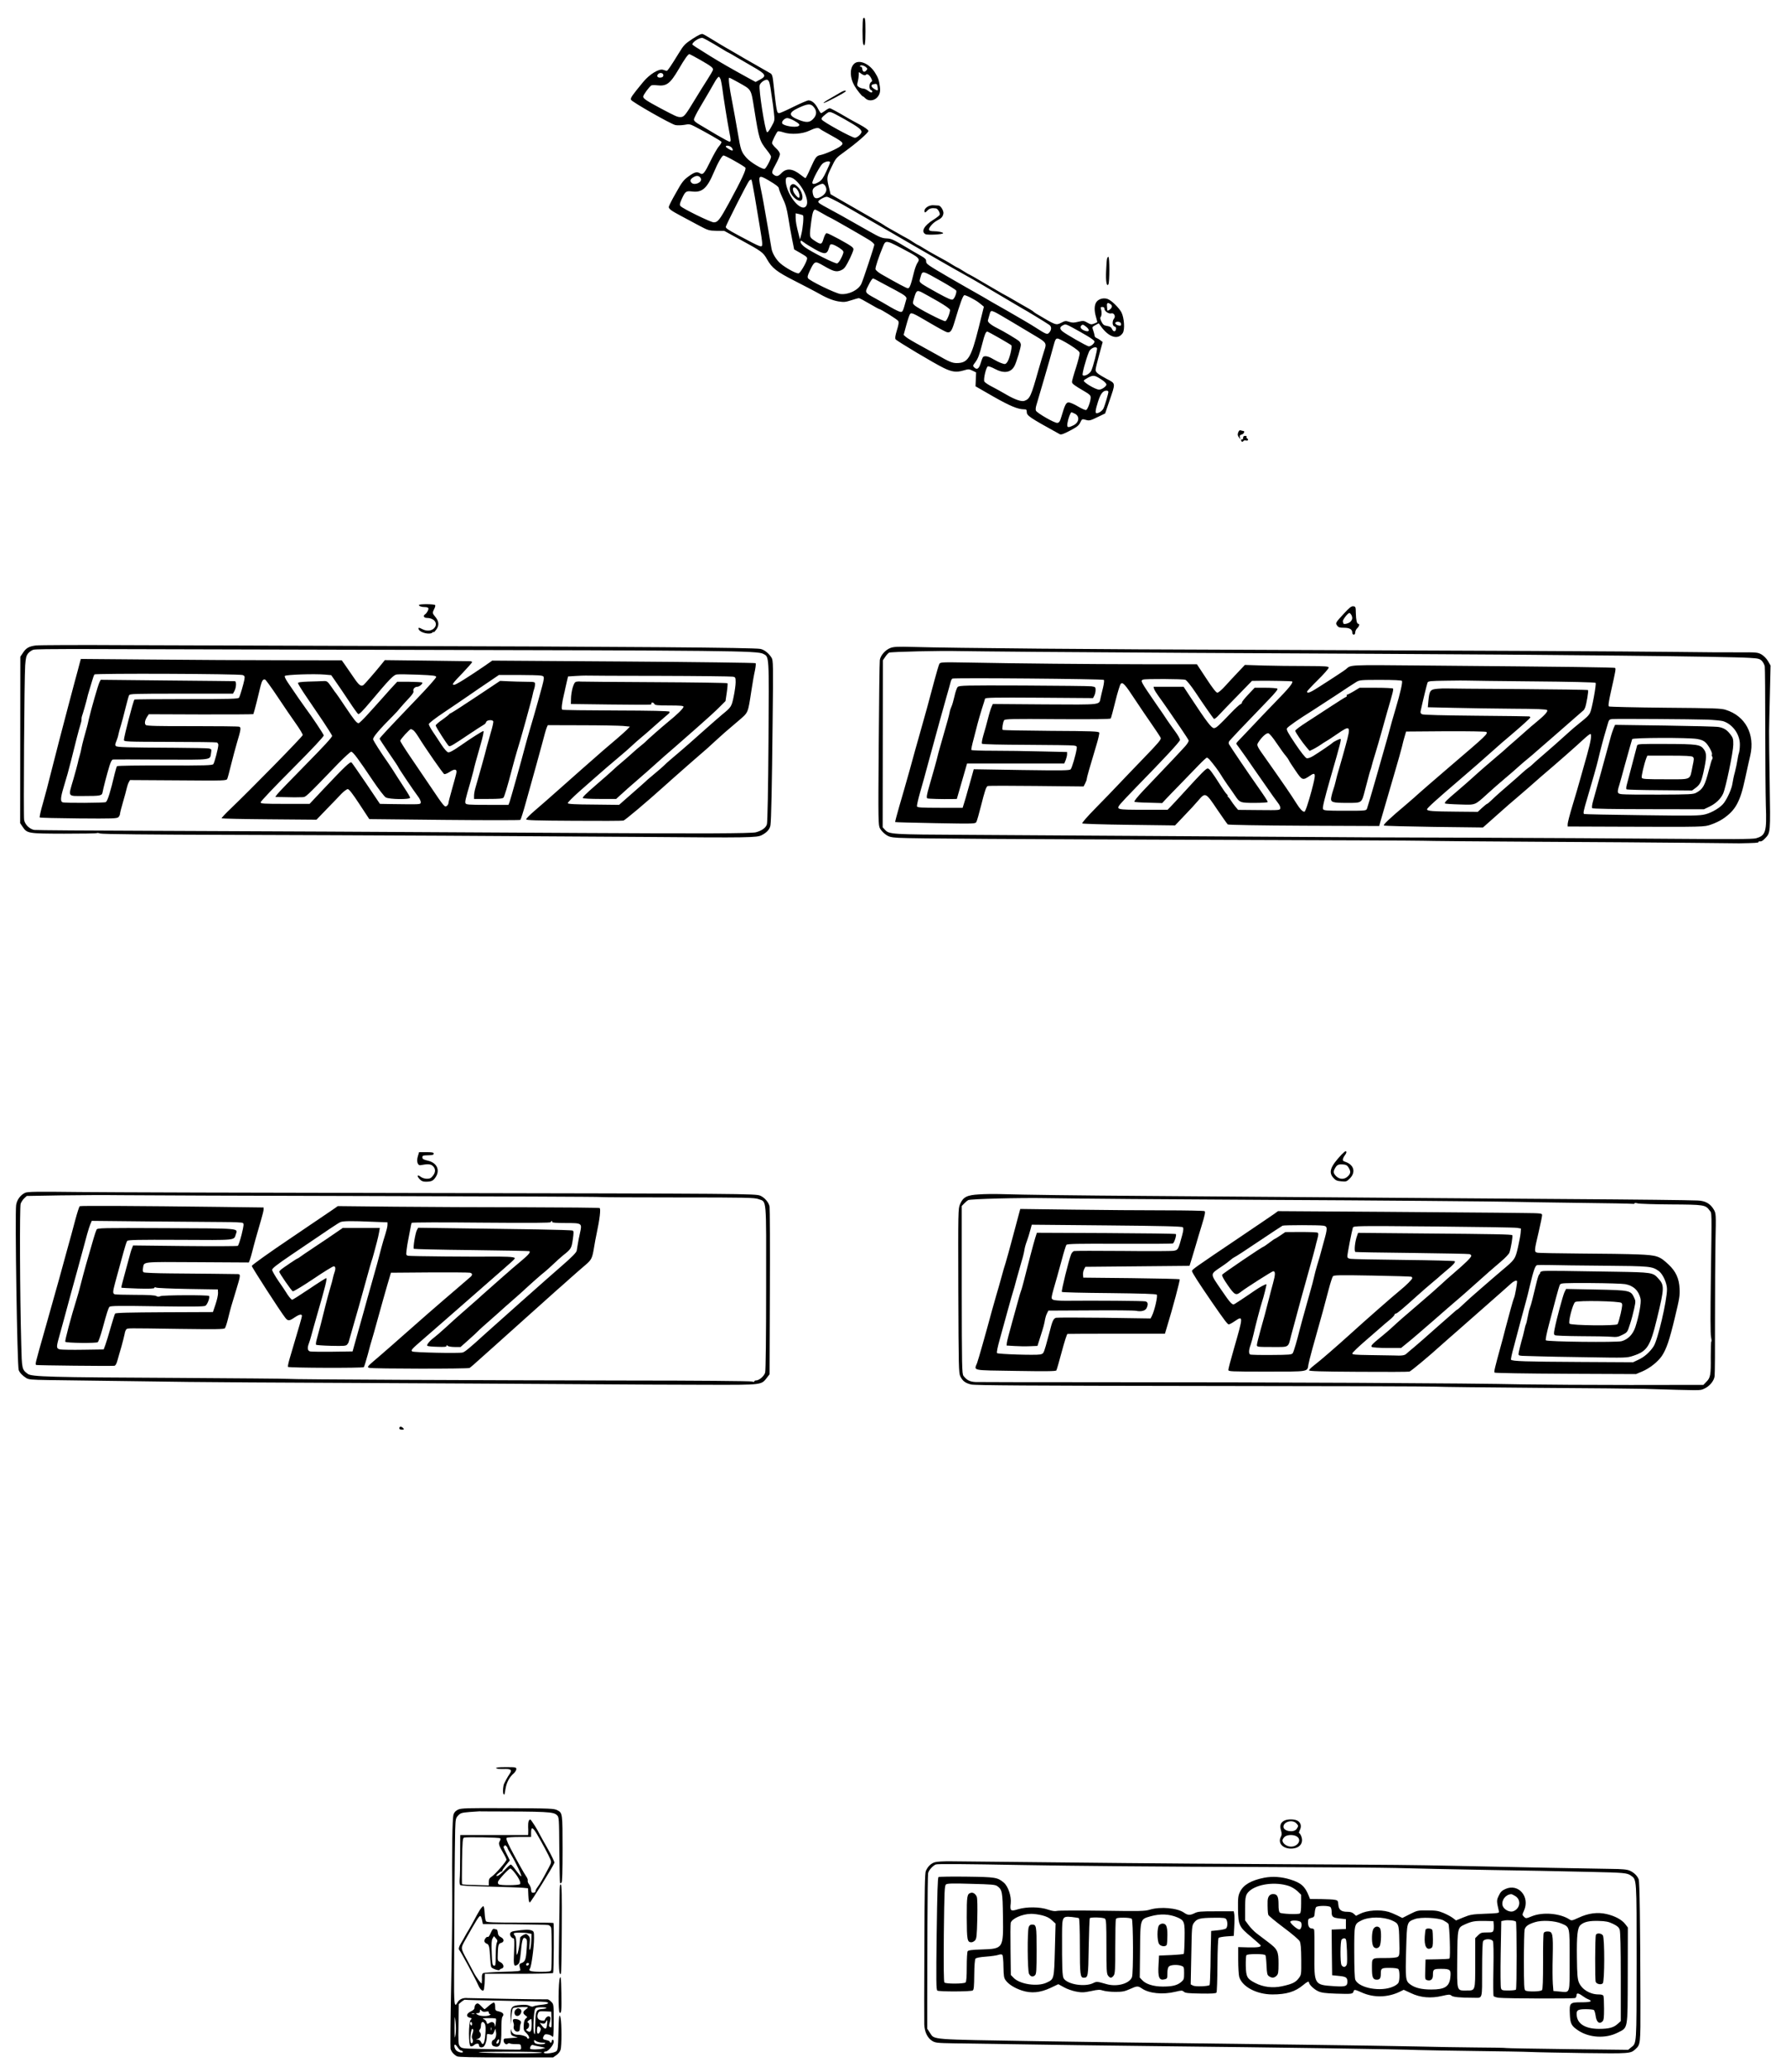 <?xml version="1.0" standalone="no"?>
<!DOCTYPE svg PUBLIC "-//W3C//DTD SVG 20010904//EN"
 "http://www.w3.org/TR/2001/REC-SVG-20010904/DTD/svg10.dtd">
<svg version="1.0" xmlns="http://www.w3.org/2000/svg"
 width="1816pt" height="2106pt" viewBox="0 0 1816 2106"
 preserveAspectRatio="xMidYMid meet">
<g transform="translate(0,2106) scale(0.1,-0.1)"
fill="#000000" stroke="none">
<path d="M8777 20873 c-9 -8 -9 -236 -1 -257 16 -43 24 -3 24 124 0 128 -4
152 -23 133z"/>
<path d="M7041 20665 c-77 -51 -88 -62 -140 -147 -80 -130 -112 -178 -122
-178 -4 0 -20 5 -35 10 -41 16 -138 -43 -204 -123 -116 -141 -131 -162 -124
-181 8 -21 403 -246 451 -257 21 -4 60 -3 91 2 51 10 58 8 111 -19 113 -59
261 -143 266 -153 4 -5 -7 -25 -23 -44 -17 -18 -55 -85 -86 -148 -62 -128 -78
-147 -107 -129 -32 20 -56 14 -117 -30 -52 -38 -68 -58 -130 -170 -40 -69 -72
-133 -72 -141 0 -20 24 -38 120 -89 47 -25 130 -69 185 -99 95 -51 104 -53
180 -55 l80 -1 170 -93 c208 -113 225 -125 264 -195 51 -90 97 -126 284 -221
94 -48 192 -99 217 -113 97 -56 161 -83 223 -94 58 -9 72 -8 131 11 37 12 72
22 79 22 7 0 54 -25 105 -55 51 -30 96 -55 100 -55 16 -1 186 -106 195 -122 8
-12 5 -36 -13 -93 -17 -56 -21 -81 -14 -93 11 -17 393 -245 490 -292 82 -40
129 -46 198 -26 54 16 59 16 94 -1 l37 -18 -3 -71 -3 -70 179 -103 c169 -96
251 -131 315 -131 22 0 27 -4 27 -25 0 -40 21 -54 334 -227 15 -8 36 -1 105
35 69 36 89 51 104 81 19 40 19 40 64 27 28 -8 44 -4 111 29 l79 38 42 123
c66 192 67 179 -26 228 -93 51 -113 67 -113 94 0 11 16 79 36 150 l36 131 -24
18 c-12 10 -31 20 -40 24 -10 3 -18 13 -18 22 -1 9 -7 33 -14 53 -13 36 -12
36 22 55 l34 18 21 -29 c80 -113 175 -143 223 -70 23 35 15 154 -13 210 -25
47 -100 121 -140 136 -39 15 -89 3 -113 -28 -24 -31 -26 -89 -5 -158 8 -27 13
-50 12 -50 -1 -1 -16 -7 -33 -14 -27 -11 -35 -9 -68 10 -35 20 -41 21 -92 9
-44 -11 -61 -11 -92 -1 -35 12 -43 11 -81 -9 -55 -27 -51 -29 -256 93 -11 7
-22 15 -25 18 -3 4 -21 16 -40 27 -19 11 -64 37 -100 57 -84 50 -161 93 -180
102 -8 4 -87 50 -175 102 -88 52 -161 94 -162 93 -2 -1 -27 14 -57 33 -30 19
-57 35 -60 35 -3 0 -29 15 -58 33 -29 19 -93 55 -142 81 -49 26 -113 63 -143
82 -29 19 -56 34 -59 34 -3 0 -24 13 -47 28 -23 16 -55 36 -72 44 -16 8 -57
31 -90 50 -33 19 -76 44 -95 54 -19 10 -37 22 -40 25 -3 3 -50 31 -105 62 -55
31 -176 101 -270 155 l-170 98 -13 55 c-28 108 -27 119 17 209 50 105 50 104
140 169 119 86 241 192 241 210 0 10 -32 34 -87 64 -49 26 -99 54 -113 62
-119 70 -184 105 -194 105 -7 0 -27 -11 -46 -25 -19 -14 -37 -25 -42 -25 -4 0
-19 22 -32 48 -26 51 -62 82 -95 82 -11 0 -79 -29 -152 -65 -72 -36 -138 -65
-146 -65 -25 0 -27 12 -62 329 -5 47 -12 66 -26 75 -55 32 -132 76 -145 83
-14 7 -198 113 -230 133 -8 5 -44 26 -80 46 -36 21 -99 58 -140 84 -41 26 -84
50 -95 54 -14 4 -46 -11 -104 -49z m219 -53 c133 -81 133 -80 150 -88 8 -4 47
-26 85 -49 39 -23 108 -63 155 -90 139 -79 149 -97 76 -135 l-43 -23 -79 43
c-171 94 -278 155 -381 219 -152 94 -183 114 -183 120 1 26 77 73 105 65 11
-3 63 -31 115 -62z m-145 -158 c112 -64 135 -81 135 -101 0 -8 -26 -53 -57
-101 -31 -48 -88 -139 -126 -202 -98 -162 -112 -180 -148 -180 -32 0 -47 7
-204 90 -142 76 -175 98 -175 118 0 17 61 100 83 114 6 3 32 4 58 1 97 -11
132 15 220 164 60 103 95 153 109 153 3 0 50 -25 105 -56z m-370 -159 c0 -13
-8 -21 -24 -23 -32 -5 -48 12 -31 33 18 22 55 15 55 -10z m584 -47 c5 -18 12
-58 16 -88 9 -77 53 -351 70 -437 18 -88 18 -103 3 -103 -7 0 -64 31 -128 68
-63 38 -142 84 -175 104 -42 24 -60 40 -59 54 0 11 27 65 59 119 32 55 76 129
97 165 20 36 49 84 62 108 14 23 30 42 35 42 5 0 14 -15 20 -32z m176 -24
c140 -79 130 -61 165 -279 48 -300 53 -317 129 -413 23 -28 41 -57 41 -64 0
-24 -49 -118 -65 -124 -21 -8 -145 67 -184 111 -54 62 -59 76 -90 260 -17 99
-42 239 -56 310 -30 151 -41 245 -30 245 5 0 45 -21 90 -46z m313 9 c5 -10 12
-38 16 -63 3 -25 11 -74 16 -110 6 -36 15 -101 19 -145 9 -80 9 -80 -26 -143
-23 -42 -38 -61 -45 -54 -20 20 -85 434 -74 475 6 25 46 56 73 57 7 0 16 -8
21 -17z m451 -255 c41 -44 39 -90 -7 -133 -32 -30 -64 -32 -133 -6 -114 44
-116 75 -11 124 89 42 123 46 151 15z m321 -131 c131 -74 170 -103 170 -127 0
-20 -44 -60 -67 -60 -31 0 -329 164 -337 185 -6 15 2 25 43 57 40 31 34 32
191 -55z m-516 -13 c53 -30 64 -43 45 -55 -31 -19 -156 2 -166 28 -8 19 26 53
52 53 12 0 43 -12 69 -26z m262 -83 c5 -5 29 -20 54 -33 192 -106 197 -110
155 -144 -32 -26 -156 -81 -204 -90 -40 -8 -50 -22 -101 -136 -23 -54 -46 -98
-50 -98 -4 0 -25 14 -46 31 -84 67 -147 73 -199 19 -31 -33 -50 -37 -77 -16
-25 19 -23 29 22 111 22 40 40 84 40 97 0 16 -14 38 -40 62 -22 20 -40 44 -40
52 0 18 46 110 59 119 6 3 33 -2 60 -11 74 -24 190 -16 261 18 58 28 90 34
106 19z m-903 -185 c16 -12 24 -36 12 -36 -14 0 -65 32 -65 40 0 14 32 12 53
-4z m37 -142 c54 -30 103 -61 109 -68 12 -15 -36 -118 -168 -361 -93 -170
-113 -195 -153 -195 -31 0 -317 140 -338 165 -11 13 -9 24 10 68 38 83 44 88
107 81 103 -13 153 32 222 196 40 96 83 170 98 170 8 0 59 -25 113 -56z m970
-15 c0 -6 -17 -48 -39 -93 -29 -63 -47 -88 -73 -104 -40 -25 -68 -28 -68 -9 0
28 79 175 105 195 29 23 75 30 75 11z m-1313 -165 c14 -37 -65 -72 -95 -42
-20 20 -14 37 20 58 33 20 63 14 75 -16z m688 -17 c78 -46 105 -67 105 -84 0
-8 17 -52 38 -97 30 -61 43 -109 57 -196 10 -63 27 -162 39 -220 l21 -105 68
-39 c61 -35 68 -42 62 -63 -9 -38 -66 -134 -83 -141 -20 -7 -132 53 -187 101
-42 36 -82 102 -90 149 -2 13 -18 102 -34 198 -46 265 -57 327 -77 421 -26
128 -20 135 81 76z m255 16 c87 -61 161 -216 130 -272 -30 -57 -121 11 -179
132 -29 61 -41 134 -24 150 12 12 48 7 73 -10z m-396 -178 c14 -88 37 -225 51
-305 14 -80 25 -157 25 -172 0 -50 6 -52 -244 81 -104 56 -126 71 -126 85 0
16 218 446 238 469 9 9 19 14 23 10 3 -5 18 -80 33 -168z m728 75 c5 -34 -27
-71 -76 -90 -36 -13 -53 -1 -62 46 -8 42 6 60 61 84 35 15 42 16 56 3 10 -8
19 -27 21 -43z m170 -161 c194 -111 508 -292 708 -409 134 -78 440 -254 535
-306 50 -27 106 -60 180 -103 44 -26 125 -74 180 -106 55 -32 116 -68 135 -80
19 -12 55 -33 80 -47 53 -29 245 -146 279 -170 26 -18 24 -53 -4 -82 -18 -18
-31 -12 -140 58 -33 22 -161 97 -285 168 -124 70 -232 132 -240 138 -8 5 -40
23 -70 40 -30 16 -158 90 -285 163 -211 123 -230 136 -228 160 1 22 -8 32 -70
67 -40 22 -88 50 -107 62 -161 96 -173 102 -226 105 -45 2 -72 13 -169 68
-292 166 -345 195 -420 235 -90 48 -105 59 -105 71 0 14 62 49 87 49 12 0 87
-37 165 -81z m-208 -89 c37 -22 71 -40 73 -40 7 0 335 -188 406 -232 26 -17
47 -37 47 -45 0 -16 -115 -363 -132 -398 -31 -64 -130 -112 -212 -103 -51 6
-314 134 -330 160 -8 13 -3 32 19 78 47 98 51 100 134 52 105 -61 132 -68 178
-51 30 12 44 26 70 74 18 33 40 79 49 103 16 41 16 44 -2 62 -25 24 -239 140
-258 140 -10 0 -21 -20 -32 -55 -18 -64 -27 -65 -99 -16 -46 31 -47 36 -26
191 11 86 22 120 40 120 3 0 37 -18 75 -40z m-200 -18 c11 -6 0 -131 -17 -197
l-13 -49 -11 44 c-26 99 -33 141 -33 180 l0 42 33 -7 c17 -4 36 -10 41 -13z
m123 -346 c98 -55 122 -53 142 14 11 38 15 41 38 35 14 -3 46 -20 70 -36 36
-25 43 -34 37 -52 -13 -44 -45 -98 -61 -104 -18 -7 -257 113 -328 164 -28 21
-45 41 -45 54 0 19 1 19 33 -4 17 -14 69 -45 114 -71z m968 -36 c88 -49 100
-64 75 -99 -10 -14 -26 -55 -35 -91 -33 -136 -46 -170 -63 -170 -14 0 -98 45
-272 144 -30 18 -56 40 -58 50 -4 17 36 135 76 230 30 71 24 72 277 -64z m332
-297 c72 -41 133 -80 136 -86 7 -19 -16 -79 -34 -90 -13 -8 -47 6 -153 64 -75
41 -149 84 -163 95 -26 21 -27 23 -14 65 22 73 10 75 228 -48z m-627 -5 c41
-22 109 -58 150 -80 90 -48 112 -66 106 -87 -35 -128 -37 -131 -58 -131 -11 0
-57 22 -102 48 -45 27 -115 67 -157 90 -105 57 -106 59 -73 124 28 57 43 78
53 78 3 0 40 -19 81 -42z m578 -191 c77 -45 122 -77 122 -87 0 -31 -31 -108
-47 -114 -16 -7 -285 132 -316 163 -18 17 -18 21 -3 71 23 79 30 83 79 59 23
-12 97 -53 165 -92z m335 36 c58 -32 62 -34 102 -66 l29 -24 -53 -214 c-77
-307 -109 -359 -224 -359 -44 0 -78 14 -192 80 -22 13 -98 54 -168 93 -71 38
-140 79 -154 91 l-25 22 27 99 c15 55 32 106 38 113 14 18 30 11 200 -89 83
-49 162 -92 175 -95 35 -9 50 11 78 105 60 201 86 271 101 271 8 0 38 -12 66
-27z m1421 -66 c11 -8 15 -19 10 -30 -7 -19 -44 -43 -45 -30 0 4 -2 23 -3 41
-4 35 8 41 38 19z m-64 -46 c0 -24 45 -54 70 -46 26 8 47 -30 28 -52 -21 -26
-19 -75 4 -81 12 -3 18 -12 16 -25 -5 -31 -26 -32 -40 -3 -8 20 -21 28 -50 33
-32 5 -42 12 -58 43 -12 23 -15 41 -10 46 12 12 14 51 5 82 -6 18 -4 22 14 22
14 0 21 -6 21 -19z m-1114 -33 c16 -7 100 -56 187 -108 87 -52 192 -115 234
-140 101 -60 107 -70 82 -140 -10 -30 -37 -120 -60 -200 -76 -270 -87 -294
-143 -314 -29 -10 -95 12 -181 62 -44 26 -111 63 -148 82 -38 19 -73 43 -78
52 -12 22 18 148 36 155 7 2 39 -9 70 -26 94 -50 165 -39 201 31 20 38 64 185
64 214 0 11 -8 28 -17 36 -24 21 -155 99 -223 133 -63 31 -100 62 -95 79 2 6
9 30 15 54 12 46 15 48 56 30z m1281 -113 c3 -9 3 -18 0 -22 -11 -10 -57 7
-57 22 0 20 49 20 57 0z m-344 -128 c38 -22 72 -47 75 -55 6 -17 -32 -52 -57
-52 -18 0 -240 127 -271 155 -27 25 -25 42 8 59 26 14 31 12 102 -26 41 -22
106 -59 143 -81z m-9 92 c36 -28 35 -53 -1 -44 -41 10 -66 35 -52 52 15 18 22
17 53 -8z m-884 -114 c63 -36 118 -69 123 -74 13 -13 -20 -146 -43 -174 -17
-20 -20 -21 -57 -8 -21 7 -59 26 -86 42 -50 31 -91 37 -104 17 -4 -7 -15 -35
-23 -63 -17 -54 -37 -66 -64 -39 -16 15 -15 18 9 50 30 39 43 75 75 199 22 86
34 115 49 115 4 0 58 -29 121 -65z m715 -68 c70 -44 101 -69 103 -84 2 -12
-15 -79 -37 -149 -23 -69 -41 -135 -41 -145 0 -19 20 -34 133 -100 46 -27 57
-38 57 -59 0 -38 -30 -121 -46 -127 -8 -3 -45 13 -83 36 -38 23 -81 41 -94 41
-27 0 -38 -20 -75 -145 -14 -48 -22 -61 -41 -63 -26 -4 -209 101 -218 125 -4
9 -2 32 4 52 6 20 42 144 81 276 39 132 80 277 92 323 19 71 25 82 44 81 11 0
66 -28 121 -62z m279 -35 c7 -11 -40 -195 -59 -231 -16 -32 -70 -60 -86 -44
-9 9 31 157 63 236 14 36 68 61 82 39z m54 -325 c23 -15 42 -36 42 -45 0 -19
-48 -52 -74 -52 -35 0 -156 71 -156 91 0 5 21 19 47 33 53 26 64 24 141 -27z
m62 -120 c0 -17 -35 -137 -50 -168 -11 -24 -47 -49 -70 -49 -16 0 -12 34 15
119 26 81 50 111 87 111 10 0 18 -6 18 -13z m-340 -222 c51 -26 43 -90 -16
-118 -57 -28 -68 -24 -60 24 7 45 31 109 41 109 3 0 19 -7 35 -15z"/>
<path d="M8042 19178 c-15 -15 -15 -53 -1 -81 33 -63 101 -100 115 -62 12 30
-8 89 -41 122 -35 35 -54 40 -73 21z m73 -59 c16 -31 20 -69 7 -69 -13 0 -49
43 -56 67 -16 50 24 51 49 2z"/>
<path d="M8681 20408 c-42 -44 -39 -140 6 -218 26 -45 78 -110 88 -110 3 0 14
-9 25 -20 28 -28 80 -26 113 4 31 29 41 62 34 113 -9 69 -17 93 -52 148 -60
93 -167 135 -214 83z m128 -34 c12 -11 12 -16 1 -28 -19 -24 -38 -19 -42 12
-2 16 -8 26 -16 24 -8 -1 -11 2 -7 8 8 13 44 4 64 -16z m-27 -77 c10 -3 20 -2
23 3 10 15 35 -1 52 -33 14 -28 14 -32 -1 -42 -20 -15 -21 -71 -1 -79 17 -6
20 -26 4 -26 -6 0 -22 9 -36 20 -14 11 -35 20 -47 20 -12 0 -31 7 -43 15 -19
13 -20 19 -11 57 6 24 10 56 10 71 -1 26 1 28 16 14 9 -7 25 -17 34 -20z m141
-119 c6 -41 4 -43 -25 -27 -39 21 -49 45 -20 52 35 9 40 6 45 -25z"/>
<path d="M8540 20117 c-19 -11 -66 -38 -103 -60 -38 -21 -66 -41 -63 -44 6 -6
226 109 226 120 0 12 -23 6 -60 -16z"/>
<path d="M9431 18959 c-18 -11 -31 -27 -31 -39 0 -26 6 -25 33 3 19 19 42 25
84 19 19 -3 44 -47 38 -65 -4 -8 -33 -31 -65 -51 -93 -58 -128 -120 -80 -146
21 -11 180 -3 180 10 0 9 -51 20 -94 20 -55 0 -63 14 -32 54 15 20 44 45 65
55 42 22 56 36 63 68 7 27 -26 83 -49 84 -10 0 -32 2 -50 3 -18 2 -45 -4 -62
-15z"/>
<path d="M11256 18428 c-3 -13 -7 -68 -9 -123 -5 -104 6 -163 23 -135 13 20
13 280 0 280 -5 0 -12 -10 -14 -22z"/>
<path d="M12590 16665 c-8 -21 -6 -31 6 -48 l16 -22 -5 22 c-4 16 1 23 19 27
23 6 35 36 15 36 -5 0 -16 3 -25 6 -11 4 -19 -2 -26 -21z"/>
<path d="M12640 16609 c0 -11 -4 -17 -10 -14 -5 3 -10 -1 -10 -9 0 -17 15 -21
24 -7 3 5 15 7 26 4 21 -5 28 11 10 22 -6 4 -8 11 -5 16 4 5 -3 9 -14 9 -15 0
-21 -6 -21 -21z"/>
<path d="M4260 14911 c0 -12 26 -21 60 -21 16 0 31 -4 35 -10 7 -11 -14 -51
-32 -63 -24 -15 -14 -37 17 -37 67 0 109 -45 85 -90 -22 -40 -78 -51 -129 -25
-38 20 -49 19 -37 -4 19 -34 114 -54 139 -29 7 7 12 8 12 3 0 -5 12 7 26 26
31 42 28 85 -10 130 -30 36 -31 40 -11 80 9 16 13 34 10 39 -8 12 -165 13
-165 1z"/>
<path d="M13665 14824 c-86 -93 -88 -96 -69 -122 12 -18 25 -22 69 -22 58 0
85 -16 85 -51 0 -10 7 -19 15 -19 9 0 15 9 15 23 0 13 9 32 20 42 21 19 27 45
11 45 -15 0 -23 38 -25 109 -1 63 -2 66 -26 69 -20 2 -39 -13 -95 -74z m75
-13 c15 -29 12 -49 -10 -71 -17 -17 -70 -29 -70 -16 0 2 -3 11 -6 19 -5 15 50
87 67 87 4 0 13 -9 19 -19z"/>
<path d="M365 14500 c-70 -9 -100 -26 -131 -74 l-27 -40 -1 -846 -1 -846 25
-37 c46 -68 54 -69 421 -70 181 0 332 2 335 6 3 3 18 1 32 -4 17 -7 506 -12
1347 -14 1377 -4 2926 -12 4195 -21 1063 -9 1136 -7 1185 18 53 27 83 61 89
101 8 53 15 384 22 1048 7 595 6 627 -11 655 -29 46 -75 82 -114 89 -68 13
-1286 23 -3926 30 -891 3 -2018 6 -2505 8 -487 3 -907 1 -935 -3z m3570 -44
c3478 -7 3766 -10 3825 -41 62 -32 60 0 54 -891 -3 -479 -10 -822 -16 -841
-10 -36 -52 -66 -113 -82 -47 -12 -539 -14 -1755 -7 -2256 13 -3259 18 -4355
22 -655 2 -1206 6 -1226 9 -48 8 -96 55 -104 103 -7 47 2 1445 11 1570 6 79
11 98 31 123 14 16 38 32 54 36 16 5 197 7 402 7 204 -1 1641 -4 3192 -8z"/>
<path d="M810 14319 c-6 -24 -29 -111 -52 -194 -22 -82 -53 -199 -69 -260 -16
-60 -54 -204 -84 -320 -30 -115 -71 -275 -91 -355 -19 -80 -54 -209 -76 -288
-23 -78 -38 -146 -34 -150 4 -4 182 -8 396 -10 347 -3 389 -1 404 13 9 9 16
24 16 33 0 9 14 64 31 122 17 58 34 121 38 140 4 19 13 46 20 59 l13 23 490
-3 c482 -4 491 -3 499 16 5 11 22 76 39 145 17 69 44 168 59 220 40 133 44
157 24 164 -8 4 -222 6 -475 6 -346 -1 -464 2 -475 11 -16 14 -11 48 14 86
l16 24 529 -2 c291 -1 531 1 534 3 2 3 18 59 34 124 16 66 34 139 40 164 13
52 26 71 46 63 7 -3 65 -82 128 -177 62 -94 146 -216 185 -271 39 -55 70 -107
69 -116 -3 -17 -534 -558 -727 -742 -57 -54 -101 -101 -97 -104 3 -3 222 -8
485 -10 l479 -4 104 108 c57 58 124 128 149 155 26 26 55 48 65 48 13 0 49
-46 119 -153 l100 -152 764 -8 c424 -4 768 -4 772 0 5 5 30 83 55 174 95 339
136 488 170 614 18 72 38 140 44 153 l10 22 347 -1 c192 0 380 -4 418 -7 l70
-7 -30 -31 c-16 -16 -64 -59 -105 -94 -41 -34 -102 -87 -135 -115 -197 -173
-269 -236 -431 -380 -98 -88 -219 -193 -267 -234 -48 -41 -87 -80 -87 -88 0
-10 94 -13 484 -15 267 -2 494 -1 505 2 17 4 234 187 421 355 47 42 99 89 220
195 9 8 45 40 80 70 126 108 156 135 220 195 71 65 89 81 227 198 104 89 97
73 133 307 11 74 27 166 36 204 8 38 11 72 7 76 -4 4 -609 12 -1343 17 l-1335
9 -73 -51 c-174 -119 -296 -195 -314 -195 -27 0 -18 13 90 125 50 53 92 100
92 106 0 5 -10 9 -22 9 -13 0 -212 3 -444 6 l-421 5 -39 -48 c-63 -78 -167
-197 -178 -205 -27 -18 -46 -3 -102 80 -33 48 -73 106 -89 129 l-30 42 -605 1
c-333 0 -930 3 -1327 7 l-721 6 -12 -44z m1658 -120 c20 -8 22 -13 17 -46 -8
-42 -42 -160 -54 -183 -7 -13 -77 -15 -534 -15 -289 0 -527 -2 -530 -5 -12
-12 -107 -378 -107 -410 0 -18 17 -19 465 -20 256 0 472 -3 480 -6 8 -4 15
-14 15 -24 0 -33 -39 -181 -51 -196 -10 -13 -83 -15 -492 -14 -264 1 -483 -2
-487 -7 -4 -4 -14 -37 -23 -73 -44 -188 -73 -280 -91 -292 -13 -9 -418 -11
-440 -2 -23 9 -20 50 9 146 37 122 51 172 79 283 46 187 78 310 92 354 8 24
14 51 13 60 -1 9 1 23 4 31 9 24 46 153 53 185 3 17 12 48 19 70 7 22 20 67
30 100 9 33 21 65 25 70 10 13 1474 7 1508 -6z m834 5 l66 -6 39 -56 c63 -91
65 -94 146 -215 42 -64 82 -119 88 -123 11 -7 40 22 133 132 187 223 227 263
259 269 17 3 115 2 217 -2 161 -7 185 -10 185 -24 0 -9 -84 -104 -186 -210
-320 -334 -389 -408 -389 -417 0 -4 43 -70 95 -146 52 -75 95 -140 95 -143 0
-7 155 -238 197 -293 19 -24 33 -53 31 -65 -3 -22 5 -21 -304 -17 l-111 2
-138 205 c-77 113 -144 210 -151 216 -13 11 -68 -41 -288 -274 l-138 -147
-249 0 c-224 0 -249 2 -249 16 0 9 145 162 323 340 208 209 321 330 319 340
-3 15 -128 202 -183 274 -19 25 -110 156 -182 263 -23 34 -36 62 -31 67 14 14
300 23 406 14z m2197 -10 c44 -9 44 0 -25 -249 -14 -49 -34 -119 -44 -155 -10
-36 -30 -103 -44 -150 -14 -47 -34 -119 -45 -160 -38 -147 -150 -545 -160
-572 l-11 -28 -215 0 c-192 0 -216 2 -222 17 -6 16 0 42 50 213 13 47 27 99
31 115 6 32 30 120 69 255 27 92 39 150 32 150 -10 0 -120 -69 -224 -142 -82
-57 -120 -78 -135 -74 -12 3 -41 37 -68 78 -26 40 -65 100 -88 133 -22 33 -40
67 -40 75 0 10 63 59 153 119 83 56 202 136 262 178 61 42 152 105 204 139
l94 64 197 0 c109 0 212 -3 229 -6z m1205 -3 c395 -1 731 -5 747 -8 27 -5 29
-8 29 -57 0 -28 -9 -93 -20 -145 -21 -102 -24 -108 -118 -184 -28 -23 -121
-105 -208 -182 -86 -77 -179 -159 -208 -183 -125 -106 -144 -122 -172 -150
-16 -16 -58 -52 -93 -81 -35 -29 -70 -59 -77 -65 -10 -11 -111 -100 -254 -225
l-35 -31 -259 3 c-188 1 -260 5 -263 14 -2 6 49 58 113 115 65 57 143 126 174
153 69 61 143 125 235 202 39 32 95 81 125 109 30 29 71 64 90 80 39 32 80 67
194 169 43 38 86 75 94 81 8 6 12 16 9 21 -4 7 -191 11 -543 12 -296 1 -541 4
-547 8 -11 7 -3 72 19 163 4 14 8 34 10 45 2 11 10 45 17 75 l13 55 75 5 c41
3 88 4 104 4 17 -1 353 -3 749 -3z m-2501 -553 c10 -7 32 -36 50 -65 74 -120
252 -376 264 -380 8 -3 32 7 54 21 49 33 75 31 70 -4 -1 -14 -21 -86 -42 -160
-21 -74 -39 -142 -39 -151 0 -9 -7 -22 -16 -29 -21 -18 -29 -9 -166 195 -63
94 -158 234 -211 311 -53 78 -97 148 -97 155 0 15 95 119 108 119 4 0 16 -6
25 -12z"/>
<path d="M1012 14128 c-14 -27 -87 -282 -109 -378 -8 -36 -16 -72 -19 -80 -21
-72 -48 -173 -55 -210 -4 -25 -13 -61 -19 -80 -6 -19 -15 -53 -19 -75 -5 -22
-25 -96 -45 -165 -54 -185 -63 -170 107 -170 169 0 184 3 190 38 6 38 45 185
69 265 14 45 26 67 37 68 9 1 230 1 491 -1 528 -2 494 -7 506 67 6 38 5 40
-22 46 -16 3 -166 6 -334 7 -513 3 -599 5 -612 18 -9 9 -7 21 5 49 9 21 19 54
22 73 4 19 15 60 25 90 9 30 30 107 45 170 16 63 32 123 37 133 8 16 44 17
533 17 l524 0 16 30 c18 35 20 96 3 97 -7 0 -317 4 -688 7 l-676 7 -12 -23z"/>
<path d="M3138 14133 c-79 -3 -108 -7 -108 -16 0 -7 37 -68 83 -135 45 -67
122 -180 171 -252 48 -72 90 -139 93 -148 3 -12 -81 -103 -267 -292 -149 -151
-280 -287 -291 -302 l-20 -28 73 -1 c104 -3 158 -3 200 -1 40 2 25 -12 370
345 63 64 121 117 129 117 18 0 71 -71 219 -292 58 -86 117 -163 132 -172 34
-21 248 -24 248 -3 0 6 -24 48 -53 91 -28 44 -61 94 -72 111 -28 46 -74 115
-94 145 -77 109 -152 227 -157 245 -5 21 59 97 211 249 22 22 53 56 68 76 16
19 53 60 83 92 36 38 52 61 48 72 -8 21 13 46 38 46 23 0 63 35 50 44 -6 3
-65 6 -132 7 l-121 0 -32 -34 c-18 -19 -60 -65 -93 -103 -34 -38 -72 -81 -85
-95 -13 -14 -57 -62 -97 -107 -41 -45 -79 -82 -86 -82 -19 0 -46 34 -137 170
-46 69 -86 127 -89 130 -3 3 -26 33 -49 68 -43 60 -45 62 -85 60 -23 -1 -89
-4 -148 -5z"/>
<path d="M4837 13975 c-136 -91 -252 -165 -257 -165 -4 0 -10 -4 -12 -8 -1 -4
-33 -30 -70 -56 -38 -26 -68 -53 -68 -59 0 -14 119 -199 134 -209 12 -8 35 5
209 122 70 47 136 89 147 95 10 5 21 17 23 27 6 20 61 26 72 8 4 -6 -7 -57
-24 -113 -16 -56 -34 -120 -40 -142 -12 -53 -97 -357 -116 -419 -8 -26 -15
-64 -15 -82 l0 -34 144 0 c107 0 146 3 155 13 11 15 40 110 90 302 18 66 38
140 46 165 33 101 156 546 162 584 3 16 9 40 14 53 5 13 9 35 9 49 0 24 -1 24
-92 25 -51 0 -131 3 -178 5 l-85 4 -248 -165z"/>
<path d="M5863 14132 c-18 -3 -26 -16 -40 -60 -9 -31 -17 -82 -17 -112 l-1
-55 395 -5 c217 -3 403 -3 412 -1 10 2 15 7 12 12 -3 5 1 9 9 9 8 0 17 -7 21
-15 4 -12 31 -15 151 -15 114 0 145 -3 145 -13 0 -15 -66 -81 -155 -152 -59
-48 -225 -194 -235 -207 -3 -3 -23 -21 -45 -38 -22 -17 -60 -50 -85 -73 -25
-23 -72 -64 -105 -92 -33 -27 -74 -63 -91 -80 -29 -27 -82 -74 -182 -160 -95
-82 -131 -118 -126 -126 3 -5 80 -9 172 -9 l167 0 47 43 c25 24 106 95 179
158 72 63 144 125 158 139 15 14 65 58 111 99 47 40 101 87 120 104 19 17 112
98 205 180 94 82 198 177 231 211 l61 61 13 88 c7 48 10 90 7 93 -4 4 -338 9
-744 11 -406 2 -745 5 -753 6 -8 2 -25 1 -37 -1z"/>
<path d="M9055 14475 c-52 -19 -102 -76 -109 -123 -3 -20 -8 -406 -11 -857 -6
-793 -5 -821 13 -855 10 -19 37 -47 58 -62 33 -23 52 -28 129 -33 138 -8 1199
-14 3325 -21 1064 -3 1969 -7 2010 -9 41 -2 563 -7 1160 -10 597 -3 1301 -8
1565 -11 264 -3 485 -5 490 -5 159 3 195 5 195 12 0 5 3 8 8 8 20 -3 33 3 58
29 57 59 56 53 48 561 -4 256 -7 495 -6 531 0 36 4 200 8 366 l7 300 -26 45
c-16 27 -43 54 -67 68 -38 21 -50 22 -233 21 -105 -1 -381 1 -612 4 -499 6
-2093 14 -4355 22 -1540 4 -3015 17 -3433 29 -147 4 -190 2 -222 -10z m1475
-40 c917 -7 2130 -14 3470 -20 1743 -8 3563 -27 3787 -41 90 -5 105 -9 127
-30 13 -14 27 -39 30 -57 3 -18 5 -297 5 -622 0 -324 3 -680 6 -790 10 -271
-1 -307 -101 -335 -31 -9 -250 -10 -870 -5 -456 4 -1337 9 -1959 11 -621 1
-1506 5 -1965 9 -1317 8 -2434 15 -3227 20 -777 4 -791 5 -835 52 l-23 25 1
848 1 849 24 35 c13 20 31 39 39 43 17 9 542 21 700 16 58 -1 413 -5 790 -8z"/>
<path d="M9551 14312 c-6 -11 -28 -87 -50 -168 -46 -176 -105 -390 -155 -564
-20 -69 -63 -224 -96 -345 -34 -121 -82 -289 -107 -373 -24 -84 -43 -155 -41
-157 2 -2 186 -7 409 -11 399 -7 407 -7 417 13 6 11 27 83 46 160 40 157 52
194 68 204 6 4 228 4 493 1 l483 -5 16 31 c9 17 16 37 16 45 0 13 29 115 101
354 17 57 29 109 26 117 -5 13 -73 16 -491 18 -266 2 -487 6 -491 10 -8 8 2
78 15 98 8 13 80 15 543 11 373 -2 536 0 541 7 4 6 25 84 47 174 22 90 47 169
54 177 21 22 44 -3 146 -159 49 -74 126 -188 171 -252 45 -64 85 -126 90 -137
6 -17 -23 -51 -170 -203 -97 -101 -213 -221 -257 -268 -44 -47 -147 -154 -229
-237 -93 -95 -147 -156 -141 -162 6 -4 220 -11 476 -14 l467 -6 93 98 c52 53
116 123 142 154 73 86 77 84 192 -88 54 -79 103 -149 109 -154 6 -5 324 -11
775 -13 l765 -3 12 45 c14 50 77 266 153 525 28 94 57 199 66 235 8 36 21 85
29 110 l13 45 403 3 c228 1 408 -2 413 -7 18 -18 0 -35 -348 -332 -160 -137
-329 -283 -390 -339 -28 -25 -64 -56 -81 -70 -162 -136 -234 -204 -222 -210 7
-4 237 -10 510 -14 l497 -6 143 127 c79 71 170 150 203 177 33 28 85 73 116
100 31 28 87 77 125 110 165 140 358 310 431 378 34 32 67 58 73 58 18 0 6
-73 -34 -216 -18 -65 -48 -171 -66 -234 -17 -63 -54 -188 -81 -277 -27 -89
-49 -174 -49 -188 l0 -25 538 -2 c868 -3 847 -3 921 22 36 12 89 37 117 56
130 87 178 172 229 414 20 91 43 196 52 233 49 214 -50 400 -248 462 -47 16
-122 18 -615 22 -309 3 -567 9 -574 13 -9 5 -4 43 20 151 47 208 51 232 43
240 -8 7 -433 12 -1940 25 -788 7 -743 9 -798 -38 -18 -16 -311 -206 -343
-222 -36 -19 -52 -20 -52 -5 0 5 50 59 110 118 61 60 110 116 110 125 0 14
-24 16 -237 17 -131 0 -323 2 -426 5 l-189 6 -70 -74 c-38 -40 -97 -103 -130
-140 -34 -38 -69 -68 -80 -68 -12 0 -47 44 -113 145 l-95 144 -553 0 c-565 1
-1245 7 -1764 17 -281 5 -292 4 -302 -14z m1673 -162 c5 -5 1 -38 -8 -77 -9
-37 -21 -85 -25 -105 -17 -75 26 -70 -565 -67 l-531 4 -12 -27 c-7 -14 -24
-68 -37 -120 -13 -51 -34 -128 -47 -170 -14 -49 -19 -81 -14 -87 6 -6 197 -10
455 -11 245 -1 460 -4 478 -7 31 -5 34 -8 29 -37 -9 -59 -47 -189 -60 -204
-10 -13 -74 -14 -499 -8 l-487 8 -19 -69 c-11 -37 -30 -104 -42 -148 -12 -44
-28 -101 -37 -127 l-15 -48 -229 0 c-188 0 -231 3 -235 14 -3 8 11 70 30 137
20 68 61 216 91 329 100 366 143 523 178 645 19 66 38 133 42 150 3 16 12 33
18 38 16 10 1529 -3 1541 -13z m828 1 c14 -5 56 -57 103 -127 79 -119 171
-250 187 -269 6 -6 26 9 56 42 26 28 111 117 190 197 l142 146 63 1 c106 2
342 -3 345 -6 14 -13 -31 -68 -173 -213 -89 -92 -186 -193 -216 -226 -30 -32
-82 -87 -116 -122 -35 -35 -63 -66 -63 -70 0 -3 10 -19 23 -34 12 -16 48 -66
80 -112 31 -46 112 -162 179 -258 66 -96 132 -188 145 -204 13 -16 23 -38 21
-50 -3 -21 -6 -21 -216 -19 l-213 2 -27 32 c-15 18 -35 46 -46 63 -10 17 -24
34 -30 38 -6 4 -7 8 -3 8 5 0 1 8 -9 18 -10 9 -38 49 -62 87 -89 140 -116 175
-132 175 -17 0 -57 -40 -245 -246 -55 -60 -114 -124 -131 -141 l-32 -33 -246
0 c-271 0 -279 2 -236 57 12 15 88 96 168 178 274 280 437 455 440 474 2 10
-21 50 -50 89 -29 40 -66 91 -81 114 -15 24 -68 102 -118 173 -152 221 -155
227 -126 238 22 9 405 7 429 -2z m2203 -11 c8 -13 -16 -120 -62 -275 -33 -111
-43 -146 -86 -306 -56 -201 -199 -698 -207 -716 -9 -23 -11 -23 -224 -23 -195
0 -216 2 -224 18 -7 12 15 102 75 312 104 359 114 400 102 400 -12 0 -72 -30
-79 -39 -6 -8 -135 -96 -197 -134 -30 -18 -54 -26 -67 -23 -13 4 -59 62 -116
147 -76 113 -92 143 -84 157 11 18 122 95 254 177 44 28 155 100 246 160 91
61 182 120 202 132 35 22 47 23 249 23 134 0 214 -4 218 -10z m1325 -5 c370
-3 638 -9 644 -15 10 -10 -38 -270 -56 -304 -15 -29 -35 -48 -108 -106 -36
-28 -88 -73 -115 -98 -28 -26 -84 -76 -125 -112 -41 -35 -77 -67 -80 -70 -3
-3 -36 -32 -75 -65 -38 -33 -77 -67 -85 -76 -8 -8 -25 -22 -38 -31 -12 -8 -42
-33 -65 -54 -23 -22 -74 -66 -112 -99 -91 -78 -151 -131 -199 -177 -21 -21
-42 -38 -46 -38 -3 0 -26 -18 -50 -40 l-44 -41 -211 2 c-253 2 -305 6 -305 24
0 12 96 99 329 298 105 89 263 228 357 312 38 35 106 93 150 130 125 106 214
186 214 194 0 4 -6 9 -12 10 -7 1 -251 5 -542 7 -328 3 -536 8 -547 15 -13 7
-18 17 -14 32 21 99 64 275 70 289 6 16 28 18 193 20 103 2 198 2 212 1 14 -1
311 -5 660 -8z m1780 -389 c69 -3 140 -10 159 -15 98 -30 174 -135 172 -241 0
-31 -5 -68 -9 -81 -5 -13 -12 -46 -16 -74 -4 -27 -15 -81 -25 -120 -11 -38
-22 -92 -26 -120 -7 -50 -47 -141 -85 -194 -31 -45 -120 -99 -190 -117 -58
-15 -124 -16 -645 -9 -319 4 -584 9 -588 12 -11 7 -6 33 33 163 45 150 101
349 110 390 15 68 62 245 75 285 7 22 18 59 24 82 10 37 15 42 44 45 45 4 816
-1 967 -6z m-4378 -241 c37 -55 78 -112 92 -127 13 -15 26 -35 30 -43 3 -9 34
-57 68 -106 68 -101 74 -103 146 -54 63 43 65 26 18 -152 -34 -125 -63 -213
-73 -213 -19 0 -46 29 -82 87 -23 37 -68 105 -99 150 -31 44 -75 107 -97 140
-22 32 -72 103 -111 158 -98 137 -99 141 -78 172 33 52 79 93 99 91 13 -2 44
-39 87 -103z"/>
<path d="M9738 14078 c-9 -9 -24 -52 -33 -95 -10 -43 -23 -89 -30 -103 -7 -14
-16 -41 -19 -60 -8 -39 -16 -70 -102 -368 -9 -29 -17 -63 -20 -75 -4 -22 -49
-182 -85 -306 -25 -85 -31 -119 -20 -125 8 -5 150 -9 253 -7 l47 1 24 83 c13
45 37 126 52 180 l28 97 494 0 494 0 15 35 c7 19 14 45 14 58 l0 24 -262 6
c-145 4 -363 7 -485 7 -122 0 -224 3 -226 8 -3 4 7 54 23 112 15 58 33 128 40
155 7 28 26 93 42 145 17 52 32 101 34 109 4 11 94 13 551 10 l547 -4 13 25
c7 14 13 39 13 57 0 30 -3 32 -42 38 -24 3 -335 6 -693 8 -595 2 -651 1 -667
-15z"/>
<path d="M11735 14058 c4 -13 25 -46 46 -75 21 -28 62 -87 92 -130 29 -43 88
-129 131 -191 42 -62 80 -120 82 -127 3 -8 -12 -33 -33 -57 -50 -56 -195 -209
-308 -327 -49 -52 -103 -109 -120 -126 -63 -67 -95 -108 -90 -114 4 -3 69 -8
145 -9 l137 -4 36 39 c20 21 84 88 144 149 59 61 143 147 186 192 43 45 83 82
88 82 5 0 16 -8 25 -17 42 -48 97 -122 115 -153 11 -19 42 -66 69 -105 28 -38
62 -88 77 -110 49 -73 53 -75 201 -75 72 0 132 4 132 9 0 9 -30 55 -115 176
-89 126 -255 372 -279 412 -4 7 -3 19 1 27 8 14 154 168 398 420 76 79 102
112 93 117 -7 5 -62 9 -122 9 l-109 0 -66 -70 c-36 -38 -65 -74 -63 -80 2 -5
-5 -13 -15 -17 -10 -4 -53 -43 -95 -87 -129 -135 -152 -156 -175 -156 -25 0
-75 66 -237 312 l-71 108 -153 0 -153 0 6 -22z"/>
<path d="M13766 14035 c-32 -19 -63 -35 -68 -35 -5 0 -7 -4 -4 -9 3 -5 -1 -12
-9 -15 -9 -3 -73 -43 -143 -89 -70 -45 -182 -118 -249 -162 -68 -43 -123 -84
-123 -92 0 -14 69 -115 116 -170 l30 -35 45 22 c24 13 58 33 74 45 17 12 37
25 45 29 8 4 60 37 115 75 137 95 143 88 89 -109 -12 -47 -39 -141 -59 -210
-21 -69 -41 -143 -45 -165 -5 -22 -15 -58 -23 -80 -8 -22 -17 -57 -21 -77 -9
-52 7 -58 162 -58 152 0 146 -4 180 125 43 167 53 200 59 215 3 8 8 24 10 35
2 11 19 70 38 130 18 61 43 144 54 185 11 41 41 147 66 235 58 198 65 227 59
237 -3 4 -81 8 -173 8 l-167 0 -58 -35z"/>
<path d="M14620 14060 c-77 -6 -86 -17 -96 -122 l-6 -66 263 -6 c145 -4 416
-7 601 -9 244 -1 340 -5 349 -14 12 -12 -28 -56 -117 -128 -21 -16 -65 -55
-99 -85 -33 -30 -87 -77 -119 -105 -32 -27 -68 -59 -80 -70 -11 -11 -52 -47
-91 -79 -80 -68 -187 -160 -260 -227 -27 -25 -95 -84 -150 -131 -108 -91 -131
-115 -122 -124 3 -3 70 -8 149 -10 166 -5 149 -12 286 112 48 44 127 113 176
154 49 41 115 98 145 126 31 28 68 59 82 70 14 11 57 47 95 81 38 33 128 111
199 173 72 62 161 140 199 174 37 33 72 63 76 66 5 3 13 17 18 30 14 40 36
170 29 176 -3 4 -327 8 -719 11 -392 2 -720 5 -728 6 -8 1 -44 0 -80 -3z"/>
<path d="M16407 13659 c-8 -19 -25 -70 -36 -114 -37 -138 -150 -547 -171 -620
-13 -45 -16 -73 -10 -79 6 -6 220 -10 572 -10 l563 -1 55 26 c65 31 116 79
141 134 27 61 102 420 103 496 1 57 -3 70 -27 102 -36 48 -67 68 -120 78 -23
5 -270 11 -548 15 l-507 7 -15 -34z m847 -109 c43 -7 68 -17 89 -37 31 -30 72
-107 64 -121 -3 -4 -2 -14 3 -22 5 -8 5 -19 0 -25 -5 -5 -20 -55 -34 -111 -40
-157 -60 -194 -129 -231 -29 -16 -67 -18 -372 -19 -187 -1 -359 1 -382 4 -50
5 -53 15 -27 97 8 28 33 115 54 195 22 80 47 170 56 200 9 30 18 61 20 68 4
15 566 17 658 2z"/>
<path d="M16646 13483 c-5 -19 -65 -246 -106 -403 -5 -19 -6 -38 -2 -42 4 -4
156 -8 337 -9 l330 -3 33 24 c47 35 59 59 82 158 33 151 35 192 8 232 -37 54
-66 58 -390 59 -265 1 -287 0 -292 -16z m566 -115 c14 -12 14 -21 -3 -100 -29
-141 -2 -128 -275 -128 -204 0 -235 2 -241 16 -5 14 24 139 47 200 l10 24 223
0 c163 0 227 -3 239 -12z"/>
<path d="M13643 9328 c-117 -125 -137 -181 -85 -239 22 -25 37 -32 80 -35 50
-5 55 -3 87 29 62 62 43 138 -43 168 -27 9 -32 15 -26 33 3 11 13 28 20 37 15
17 19 39 6 39 -4 0 -22 -15 -39 -32z m69 -134 c24 -39 23 -60 -7 -89 -33 -34
-84 -34 -119 1 -30 31 -32 46 -9 85 19 32 33 38 83 34 26 -2 39 -9 52 -31z"/>
<path d="M4249 9309 c-16 -51 -3 -96 27 -91 70 13 100 12 121 -5 33 -27 35
-64 6 -101 -20 -26 -32 -32 -62 -32 -23 0 -48 8 -64 20 -34 27 -42 10 -11 -23
18 -20 34 -27 62 -27 57 0 76 8 100 44 50 73 15 149 -78 170 -43 10 -55 17
-55 32 0 20 1 21 70 23 33 1 45 5 45 16 0 12 -15 15 -75 15 l-74 0 -12 -41z"/>
<path d="M255 8937 c-47 -22 -83 -71 -91 -124 -13 -86 11 -1639 26 -1677 10
-27 38 -57 75 -80 25 -17 53 -19 225 -22 185 -3 620 -9 1425 -19 198 -3 932
-7 1630 -10 699 -3 1704 -9 2235 -12 531 -4 1179 -7 1440 -7 532 -1 521 -2
578 72 l27 35 3 836 c2 460 0 850 -3 868 -8 42 -50 92 -95 111 -49 20 -148 21
-3510 27 -1587 2 -3121 7 -3410 10 -440 5 -530 4 -555 -8z m3560 -33 c1259 -3
2292 -7 2296 -10 4 -2 356 -4 782 -4 696 0 780 -2 820 -17 84 -31 78 34 77
-900 0 -496 -4 -842 -10 -863 -10 -36 -61 -80 -93 -80 -9 0 -17 -4 -17 -10 0
-6 -9 -6 -23 -1 -13 5 -574 10 -1253 10 -1456 2 -3456 11 -3465 17 -4 2 -517
6 -1140 10 -1283 6 -1467 11 -1507 41 -59 44 -60 49 -66 303 -14 509 -17 1394
-6 1426 6 17 22 42 36 55 l26 24 341 6 c188 3 470 4 627 2 157 -2 1315 -6
2575 -9z"/>
<path d="M811 8801 c-6 -4 -26 -67 -46 -141 -19 -74 -55 -205 -79 -290 -24
-85 -62 -225 -85 -310 -24 -85 -86 -306 -138 -490 -114 -402 -108 -376 -91
-383 12 -4 735 -12 790 -8 12 1 22 18 32 54 8 28 26 93 41 142 14 50 28 107
32 127 3 21 11 42 18 48 15 12 -11 12 535 4 380 -5 457 -4 467 7 6 8 21 52 32
99 27 109 33 129 81 285 47 153 48 165 18 166 -37 1 -404 5 -683 7 -143 1
-266 6 -274 11 -9 6 -12 19 -7 42 13 69 -29 64 551 61 l525 -3 11 28 c6 15 16
53 24 83 14 59 49 184 89 320 14 47 26 95 26 106 l0 22 -462 6 c-804 10 -1396
13 -1407 7z m1469 -161 c96 0 181 -4 189 -9 12 -8 10 -26 -12 -117 -15 -59
-32 -111 -39 -116 -7 -4 -250 -5 -539 -2 l-526 6 -11 -29 c-7 -15 -21 -62 -31
-103 -11 -41 -33 -124 -50 -184 -17 -60 -29 -111 -27 -113 2 -2 78 -6 170 -9
119 -3 166 -1 166 7 0 7 6 8 18 3 9 -5 154 -11 322 -14 l305 -5 2 -35 c1 -19
-10 -71 -25 -115 l-27 -80 -494 -2 c-357 -2 -496 -5 -501 -14 -4 -6 -24 -70
-45 -142 -20 -73 -45 -152 -54 -177 l-17 -45 -205 -3 c-112 -2 -219 0 -236 3
-39 7 -41 21 -18 105 9 30 33 120 55 200 21 80 54 201 73 270 48 173 75 270
103 375 56 211 75 277 90 316 l17 41 586 -6 c322 -3 665 -5 761 -6z"/>
<path d="M982 8563 c-5 -10 -19 -49 -30 -88 -65 -222 -92 -316 -133 -475 -12
-47 -29 -110 -39 -140 -58 -185 -123 -430 -116 -437 13 -13 315 -16 330 -4 7
6 28 64 46 129 47 173 61 216 73 230 8 11 98 12 482 6 348 -5 477 -4 493 5 21
11 49 87 37 100 -12 11 -468 9 -493 -2 -17 -8 -29 -8 -43 1 -13 8 -80 12 -213
12 -107 0 -201 3 -210 6 -21 8 -20 25 4 115 39 141 59 214 86 314 15 55 31
106 37 113 9 11 109 13 539 11 579 -3 545 -7 566 57 20 62 59 59 -707 62 -666
3 -700 2 -709 -15z"/>
<path d="M3385 8767 c-27 -19 -224 -152 -437 -296 -214 -144 -388 -269 -388
-277 0 -13 290 -463 340 -526 27 -35 41 -35 95 2 47 32 75 38 75 16 0 -12 -20
-81 -124 -431 -13 -44 -21 -83 -18 -87 11 -11 761 -13 771 -3 5 6 23 64 41
130 17 66 35 131 40 145 5 14 34 117 65 230 31 113 73 261 93 330 l37 125 390
3 c215 1 400 0 413 -3 25 -6 28 -20 10 -39 -7 -6 -62 -54 -123 -106 -181 -154
-462 -399 -575 -500 -58 -52 -163 -144 -234 -205 -126 -107 -128 -109 -100
-117 38 -10 1001 -11 1018 -1 8 4 57 46 108 93 52 47 110 99 129 115 19 17
167 149 329 295 162 145 309 276 325 291 17 14 75 66 130 115 55 49 126 111
157 137 62 53 70 68 88 177 6 41 19 107 27 145 31 144 43 249 30 257 -7 4
-349 7 -762 8 -412 0 -1009 3 -1325 6 l-575 6 -50 -35z m398 -124 l157 -6 0
-27 c0 -15 -10 -56 -21 -91 -12 -35 -30 -98 -41 -139 -34 -133 -45 -172 -97
-355 -28 -99 -65 -229 -81 -290 -17 -60 -37 -132 -45 -160 -8 -27 -27 -95 -42
-150 l-28 -100 -205 -3 c-113 -1 -215 0 -227 3 -26 6 -30 36 -12 82 6 15 17
51 24 78 7 28 36 130 64 228 76 261 100 357 88 357 -5 0 -83 -49 -173 -110
-90 -60 -168 -110 -173 -110 -9 0 -43 42 -66 82 -5 9 -38 58 -73 108 -34 50
-63 101 -65 112 -2 16 38 48 203 160 391 266 471 319 493 328 27 11 116 12
320 3z m1832 -3 c-4 -6 43 -10 133 -10 172 0 172 0 149 -103 -9 -39 -19 -90
-22 -112 -3 -22 -8 -52 -11 -66 -3 -18 -48 -64 -141 -145 -173 -150 -680 -601
-793 -703 -153 -140 -203 -181 -226 -187 -39 -10 -502 0 -513 11 -14 14 -10
19 124 135 66 57 149 129 185 161 57 50 175 154 614 537 141 124 134 115 100
124 -16 4 -81 7 -144 7 -254 -3 -896 3 -919 8 -22 5 -23 9 -17 57 3 28 10 71
15 96 5 25 14 74 21 109 6 36 13 68 16 73 3 5 312 6 710 2 512 -4 704 -3 704
5 0 6 5 11 11 11 5 0 7 -4 4 -10z"/>
<path d="M3415 8532 c-38 -27 -135 -92 -215 -145 -80 -53 -150 -101 -157 -107
-7 -5 -14 -10 -17 -10 -7 0 -157 -101 -173 -117 -7 -6 -13 -15 -13 -19 0 -14
124 -193 137 -198 7 -3 100 53 206 124 106 72 201 130 210 130 19 0 22 -25 7
-65 -5 -14 -12 -39 -15 -54 -3 -16 -14 -59 -26 -97 -12 -38 -34 -121 -50 -184
-28 -117 -68 -270 -90 -348 -6 -23 -9 -46 -5 -49 4 -4 73 -9 154 -11 129 -3
150 -1 162 13 8 9 15 22 16 29 2 6 19 67 39 136 42 144 77 267 141 500 25 91
48 172 51 180 4 8 14 44 24 80 9 36 24 90 32 120 8 30 18 74 22 98 l7 42 -189
0 -188 0 -70 -48z"/>
<path d="M4239 8558 c-16 -29 -41 -181 -31 -190 4 -3 268 -10 587 -13 319 -4
583 -9 587 -11 15 -9 -6 -35 -75 -93 -40 -33 -85 -72 -102 -86 -16 -15 -57
-50 -89 -78 -81 -71 -140 -123 -206 -182 -30 -28 -91 -82 -135 -120 -44 -39
-95 -83 -114 -100 -19 -16 -75 -67 -125 -113 -50 -46 -107 -95 -126 -109 -42
-31 -75 -72 -65 -81 4 -4 49 -9 101 -10 72 -3 94 -1 94 9 0 10 3 10 12 1 7 -7
39 -12 72 -12 l59 0 81 72 c45 40 86 78 91 84 10 12 83 77 196 176 35 31 75
67 89 80 15 12 54 48 89 78 35 30 75 66 90 80 84 78 195 176 220 194 15 12 54
47 87 78 32 31 75 69 94 85 88 69 91 75 104 164 10 67 10 86 0 92 -7 4 -167 9
-356 12 -188 2 -540 7 -780 11 l-436 6 -13 -24z"/>
<path d="M9955 8921 c-124 -7 -162 -27 -193 -99 -20 -46 -20 -62 -18 -882 3
-779 4 -837 21 -869 24 -48 51 -68 110 -82 38 -9 579 -13 2345 -15 1262 -1
2333 -4 2380 -7 47 -3 515 -8 1040 -12 525 -3 1008 -8 1075 -10 590 -18 569
-18 608 -1 57 23 105 80 111 129 3 23 5 281 4 572 0 292 2 654 5 805 6 271 5
276 -16 315 -35 61 -86 91 -165 94 -90 4 -592 10 -1372 15 -355 3 -982 7
-1395 10 -979 8 -1930 15 -2815 21 -721 5 -1284 12 -1505 19 -66 2 -165 1
-220 -3z m1560 -47 c413 -3 1065 -7 1450 -9 909 -4 2322 -16 2450 -20 55 -2
341 -6 635 -10 294 -3 543 -8 553 -10 9 -2 17 1 17 5 0 5 14 5 31 0 16 -5 169
-10 340 -11 337 -2 350 -4 392 -61 24 -33 23 22 13 -688 -5 -364 -5 -570 2
-598 5 -23 7 -44 3 -46 -4 -3 -6 -73 -6 -157 2 -180 -3 -212 -45 -253 l-30
-31 -743 -1 c-408 0 -893 3 -1077 6 -597 13 -2424 22 -4400 22 -619 0 -1150 1
-1181 2 -58 3 -89 19 -122 62 -16 21 -17 91 -18 875 l0 852 23 24 c13 14 32
30 43 36 21 12 527 25 790 20 72 -2 468 -5 880 -9z"/>
<path d="M10306 8519 c-37 -140 -74 -272 -81 -294 -8 -22 -28 -92 -45 -155
-17 -63 -40 -142 -50 -175 -10 -33 -30 -103 -44 -155 -61 -227 -138 -498 -151
-533 -31 -80 -64 -73 392 -80 305 -5 409 -4 414 5 4 6 29 92 55 190 26 98 52
179 58 181 6 1 231 2 501 2 l490 0 21 70 c56 182 135 477 129 483 -4 4 -226 9
-493 12 l-487 5 -3 30 c-1 17 4 41 11 55 l13 25 529 5 530 5 22 70 c12 39 31
102 42 140 11 39 38 130 61 204 31 101 38 136 28 142 -6 4 -190 8 -407 8 -218
0 -637 3 -931 7 l-536 7 -68 -254z m1721 68 c8 -9 7 -29 -7 -82 -39 -145 -41
-149 -85 -157 -22 -4 -255 -5 -519 -2 -263 2 -486 2 -496 -1 -10 -3 -23 -18
-29 -33 -24 -60 -102 -375 -94 -382 4 -5 221 -10 481 -12 327 -4 476 -8 484
-16 12 -12 -22 -160 -49 -215 l-14 -27 -467 7 c-257 3 -480 3 -494 0 -27 -7
-39 -34 -68 -152 -7 -27 -23 -87 -36 -132 -24 -80 -25 -82 -60 -89 -49 -9
-425 3 -436 14 -6 6 6 63 27 138 19 71 56 203 81 294 25 91 49 176 54 190 5
14 21 70 35 125 15 55 38 136 51 180 14 44 27 98 30 120 3 22 14 63 25 90 10
28 26 77 34 109 l16 59 762 -7 c566 -5 765 -10 774 -19z"/>
<path d="M10526 8478 c-16 -51 -77 -282 -116 -439 -11 -42 -23 -87 -29 -100
-5 -13 -16 -51 -25 -84 -9 -33 -38 -139 -65 -235 -27 -96 -51 -188 -53 -205
l-3 -30 80 -5 c44 -3 115 -4 157 -2 l77 3 29 92 c31 96 41 132 49 182 3 16 11
42 19 57 l14 28 428 2 c235 2 443 0 462 -4 53 -11 96 0 109 28 18 40 13 61
-13 68 -21 5 -507 9 -814 6 -58 0 -111 4 -123 10 -25 14 -26 6 40 235 5 17 26
93 47 170 20 77 42 146 47 153 9 11 113 13 542 11 292 -1 536 0 542 4 14 9 38
86 29 95 -4 4 -324 8 -710 10 l-703 3 -17 -53z"/>
<path d="M12955 8722 c-22 -15 -177 -121 -345 -234 -466 -314 -490 -331 -490
-346 0 -14 68 -120 200 -312 131 -190 162 -230 174 -230 7 0 33 13 57 30 93
63 92 57 -5 -279 -31 -107 -56 -202 -56 -213 0 -17 18 -18 389 -18 435 0 413
-4 425 72 6 38 53 210 146 538 16 58 43 159 60 225 17 66 37 126 43 134 10 12
70 13 401 7 214 -4 393 -9 398 -12 4 -3 8 -9 8 -14 0 -12 -62 -74 -130 -129
-68 -55 -348 -301 -490 -430 -148 -134 -315 -279 -377 -326 -29 -22 -52 -45
-53 -52 0 -9 120 -13 503 -15 276 -2 509 -1 518 2 17 5 208 164 324 270 34 30
108 96 165 145 57 50 169 148 249 219 80 71 175 154 210 185 35 31 72 64 82
73 27 26 57 39 64 29 5 -9 -21 -157 -31 -173 -6 -9 -52 -177 -89 -318 -14 -58
-35 -134 -45 -170 -61 -222 -71 -263 -63 -270 4 -5 330 -10 723 -12 l715 -3
62 26 c78 33 161 99 202 160 46 71 75 155 131 388 46 190 52 224 48 295 -5
102 -38 175 -112 244 -91 86 -116 95 -311 103 -93 4 -357 8 -585 9 -228 2
-426 5 -440 9 -31 9 -31 15 16 214 19 81 34 156 34 167 0 19 -8 20 -192 22
-106 1 -224 2 -263 3 -38 1 -556 5 -1150 9 l-1080 7 -40 -29z m501 -119 c44
-7 44 -23 3 -168 -16 -60 -35 -128 -41 -150 -6 -22 -17 -58 -24 -80 -11 -34
-24 -85 -49 -190 -3 -11 -30 -108 -60 -215 -30 -107 -62 -222 -70 -255 -24
-99 -59 -219 -70 -237 -10 -16 -32 -18 -217 -19 -113 -1 -211 1 -217 5 -15 10
-14 46 5 97 8 24 22 73 30 109 18 83 72 286 85 325 17 49 49 178 46 182 -6 5
-67 -28 -112 -59 -39 -28 -189 -128 -212 -141 -23 -14 -41 6 -138 148 -114
168 -115 150 10 235 39 26 79 57 90 67 11 10 28 22 37 26 10 3 120 75 246 160
127 85 236 157 243 160 18 7 370 7 415 0z m1969 -22 l40 -7 -3 -44 c-2 -25
-15 -92 -28 -150 -28 -118 -29 -120 -164 -233 -47 -40 -87 -74 -90 -77 -3 -3
-57 -50 -120 -104 -63 -54 -143 -125 -176 -157 -34 -33 -64 -59 -67 -59 -3 0
-27 -20 -53 -44 -27 -24 -96 -85 -154 -135 -58 -51 -121 -107 -140 -124 -20
-18 -62 -54 -95 -82 -33 -27 -66 -55 -73 -62 -19 -19 -47 -23 -132 -19 -41 1
-153 3 -247 4 -143 2 -173 5 -173 16 0 8 63 69 140 135 77 66 148 129 159 138
10 10 44 38 74 63 31 25 56 51 56 58 1 6 7 12 14 12 12 0 57 37 227 190 41 37
109 96 150 130 41 34 77 65 80 69 3 3 30 26 60 51 65 53 91 82 82 92 -4 4
-236 10 -517 13 -280 3 -525 8 -542 11 -26 4 -33 10 -33 27 0 25 44 251 56
290 6 18 34 19 817 12 447 -4 830 -10 852 -14z m890 -385 c465 -4 483 -6 550
-53 42 -29 85 -124 85 -185 0 -116 -94 -518 -136 -581 -39 -60 -94 -108 -154
-136 l-55 -26 -540 3 c-551 3 -691 7 -701 23 -3 5 9 62 27 126 17 65 49 186
71 268 22 83 46 170 53 195 7 25 26 97 40 160 38 159 55 208 74 212 9 2 68 2
131 1 63 -2 313 -5 555 -7z"/>
<path d="M13019 8504 c-28 -19 -53 -34 -55 -34 -3 0 -29 -18 -58 -40 -29 -22
-55 -40 -58 -40 -12 0 -413 -272 -421 -285 -5 -10 14 -45 57 -107 70 -101 83
-108 134 -67 49 39 317 209 328 209 23 0 23 -31 -2 -122 -14 -51 -32 -118 -39
-148 -32 -128 -55 -212 -89 -332 -20 -71 -36 -137 -36 -148 0 -19 7 -20 155
-20 179 0 161 -11 194 120 11 41 26 98 34 125 8 28 22 79 31 115 29 109 34
127 106 385 39 138 72 259 74 270 2 11 11 47 20 79 13 47 13 62 3 68 -6 4 -83
7 -170 7 l-158 -1 -50 -34z"/>
<path d="M13801 8507 c-23 -59 -34 -158 -20 -171 2 -2 261 -7 574 -10 314 -4
578 -9 588 -12 9 -3 17 -11 17 -17 0 -16 -61 -76 -170 -169 -47 -40 -112 -98
-145 -129 -33 -31 -125 -112 -205 -180 -188 -161 -201 -172 -300 -263 -25 -22
-67 -59 -94 -80 -96 -78 -113 -96 -96 -106 8 -5 78 -10 156 -10 l140 0 65 53
c36 28 153 129 260 222 107 94 210 183 229 199 19 16 67 57 105 91 224 200
288 256 357 314 43 36 81 76 86 91 15 41 36 170 29 176 -9 9 -166 12 -900 18
l-668 6 -8 -23z"/>
<path d="M15693 8142 c-20 -2 -33 -9 -33 -17 0 -7 -4 -15 -9 -17 -4 -1 -15
-32 -24 -68 -46 -190 -58 -237 -67 -260 -5 -14 -12 -36 -15 -50 -20 -100 -25
-122 -30 -130 -3 -5 -9 -28 -14 -52 -5 -24 -12 -52 -15 -63 -22 -75 -46 -173
-46 -187 0 -15 11 -18 73 -19 39 -1 104 -3 142 -4 39 -2 254 -6 478 -9 403 -7
409 -7 475 15 140 46 171 94 238 369 79 325 79 347 14 418 -53 59 -65 61 -436
67 -458 8 -693 11 -731 7z m832 -133 c85 -16 137 -66 156 -148 9 -39 -16 -175
-53 -289 -25 -74 -74 -125 -140 -143 -51 -14 -755 -6 -770 9 -5 5 8 71 31 158
22 82 54 203 71 269 17 66 36 128 41 138 9 17 30 18 312 17 166 -1 324 -6 352
-11z"/>
<path d="M15907 7926 c-16 -35 -81 -275 -100 -374 -9 -44 -8 -55 3 -62 8 -5
125 -9 260 -10 135 0 275 -3 311 -6 58 -5 73 -2 116 20 49 24 51 27 76 106 15
44 34 116 43 159 16 73 16 80 -1 114 -34 72 -43 74 -386 81 l-305 6 -17 -34z
m580 -108 c11 -12 10 -28 -8 -109 -12 -52 -26 -100 -32 -107 -15 -19 -470 -13
-488 5 -16 16 33 202 57 220 25 18 452 10 471 -9z"/>
<path d="M4060 6545 c0 -10 10 -15 26 -15 22 0 25 2 14 15 -7 8 -19 15 -26 15
-8 0 -14 -7 -14 -15z"/>
<path d="M5045 3090 c4 -6 35 -10 71 -9 79 3 94 -8 67 -48 -21 -29 -60 -102
-62 -115 -1 -5 -1 -9 -2 -10 -6 -30 -6 -79 2 -83 5 -4 9 -4 9 -2 0 2 5 30 11
62 11 62 41 117 83 152 14 13 26 32 26 43 0 19 -7 20 -106 20 -71 0 -103 -3
-99 -10z"/>
<path d="M4659 2669 c-25 -12 -40 -27 -47 -49 -13 -35 -18 -367 -14 -865 1
-165 -4 -568 -11 -895 -7 -327 -9 -607 -6 -622 8 -30 33 -60 66 -77 15 -8 162
-11 499 -11 l478 0 33 23 c18 12 38 36 43 54 12 35 12 272 0 324 -13 58 -19
13 -22 -158 -3 -137 -6 -165 -20 -179 -20 -20 -128 -33 -128 -15 0 6 9 11 19
11 25 0 81 68 81 97 0 13 -4 23 -10 23 -5 0 -10 -7 -10 -15 0 -8 -4 -15 -10
-15 -5 0 -10 4 -10 10 0 5 -16 12 -35 16 -37 7 -41 14 -25 44 8 15 17 18 43
13 17 -3 37 -13 44 -22 10 -13 12 19 13 157 0 170 0 173 -25 197 -13 14 -30
25 -37 25 -54 -2 -782 11 -813 13 -48 5 -86 -12 -105 -47 -30 -57 -35 -12 -33
292 1 163 3 533 4 822 2 289 5 578 7 642 4 111 5 119 30 146 24 26 36 29 117
36 50 4 96 7 103 7 6 -1 20 -1 30 -1 666 -1 720 -3 756 -39 20 -20 21 -32 23
-353 2 -182 5 -334 7 -336 3 -2 9 -1 15 3 8 4 11 115 11 343 0 362 -1 366 -51
393 -36 19 -62 20 -522 22 -399 2 -455 0 -488 -14z m461 -1943 c212 -4 402 -9
423 -12 55 -8 34 -23 -43 -30 -36 -4 -70 -11 -76 -15 -7 -6 -23 -3 -39 5 -21
11 -47 13 -94 9 -90 -7 -101 -21 -99 -122 l1 -76 7 77 c3 43 10 82 15 87 9 9
86 15 140 12 18 -2 17 -4 -7 -22 -34 -25 -35 -41 -5 -63 21 -15 21 -16 4 -30
-13 -10 -20 -31 -22 -68 -2 -47 0 -56 26 -80 28 -26 39 -58 19 -58 -5 0 -10 4
-10 9 0 13 -56 31 -95 31 -39 0 -62 17 -68 50 -3 14 -4 7 -4 -15 2 -36 5 -41
37 -52 l35 -12 -40 -2 c-22 -2 -49 -4 -60 -5 -11 -1 -26 -2 -32 -3 -18 -1 -16
-36 2 -51 11 -9 18 -10 28 -1 8 6 17 7 21 3 5 -4 31 -7 59 -7 49 0 52 -1 55
-27 3 -21 -1 -28 -15 -29 -36 -1 -221 2 -403 7 -175 4 -186 5 -203 26 -17 20
-18 41 -15 226 l3 204 28 24 c16 13 31 22 35 20 4 -2 180 -7 392 -10z m436
-74 c-2 -4 -22 -9 -43 -10 -58 -4 -67 -20 -69 -115 -4 -153 -4 -155 -15 -128
-11 28 -2 217 12 243 8 14 22 18 65 18 30 0 53 -4 50 -8z m52 -119 c2 -73 1
-82 -13 -76 -11 4 -15 13 -11 27 18 62 18 76 1 82 -16 7 -38 -11 -47 -38 -2
-5 -17 -6 -35 -2 -35 7 -47 32 -33 70 9 23 14 24 72 22 l63 -3 3 -82z m-976
-151 c-8 -50 -10 -41 -10 73 1 125 1 127 10 57 5 -44 5 -95 0 -130z m774 96
c-1 -65 -13 -80 -46 -58 -13 9 -13 12 3 21 20 12 23 55 5 63 -9 3 -7 9 6 20
11 9 23 16 27 16 3 0 6 -28 5 -62z m156 5 c-5 -50 -18 -53 -51 -12 l-23 30 25
-6 c20 -5 28 -2 37 15 15 29 18 23 12 -27z m-70 -68 c-16 -35 -32 -31 -32 8 0
42 9 52 29 33 12 -12 12 -20 3 -41z m23 -115 c31 -1 36 -3 23 -11 -18 -10 -77
-7 -96 5 -7 4 -12 14 -12 22 0 13 3 13 22 0 12 -9 41 -16 63 -16z m-860 -50
c11 -16 25 -30 32 -30 6 0 15 -4 18 -10 12 -19 -45 -10 -65 10 -19 19 -28 60
-12 60 4 0 16 -14 27 -30z m808 15 c15 -3 39 -8 55 -11 l27 -7 -25 -7 c-36
-11 -130 -12 -130 -1 0 24 14 41 29 37 9 -3 28 -8 44 -11z m47 -66 c18 -11
-485 -10 -625 1 -59 5 31 7 260 8 207 1 356 -3 365 -9z"/>
<path d="M4972 676 c-22 -20 -42 -36 -45 -36 -3 0 -20 15 -36 33 -25 26 -34
30 -48 21 -10 -6 -18 -22 -18 -35 0 -18 -10 -29 -38 -42 -45 -21 -51 -53 -12
-63 24 -6 25 -8 10 -23 -22 -25 -22 -259 0 -268 9 -3 24 2 34 11 22 20 51 21
51 2 0 -20 16 -29 40 -21 20 7 40 59 40 108 0 27 2 28 30 22 27 -6 32 -3 44
25 l13 32 6 -31 c8 -37 -5 -76 -27 -84 -21 -8 -21 -53 0 -61 66 -25 83 7 82
161 0 84 3 128 12 138 19 23 5 42 -37 52 -36 8 -38 11 -38 48 0 21 -5 40 -12
42 -6 2 -29 -12 -51 -31z m-31 -61 c22 5 29 3 29 -9 0 -9 6 -16 13 -16 8 0 7
-4 -3 -10 -23 -15 -104 -12 -126 5 -19 14 -18 14 4 15 15 0 22 6 22 21 0 19 1
19 16 4 11 -11 25 -14 45 -10z m-118 -22 c-7 -2 -19 -2 -25 0 -7 3 -2 5 12 5
14 0 19 -2 13 -5z m220 -50 c3 -5 1 -28 -3 -53 -5 -31 -8 -36 -9 -17 -1 32
-25 45 -52 29 -25 -16 -26 -15 -32 8 -3 11 -16 24 -29 29 -18 8 -6 10 49 10
39 1 74 -2 76 -6z m-243 -54 c0 -11 -4 -17 -10 -14 -5 3 -10 13 -10 21 0 8 5
14 10 14 6 0 10 -9 10 -21z m131 0 c7 -15 9 -49 4 -105 -7 -91 -24 -121 -43
-79 -7 15 -20 25 -34 26 -22 1 -22 1 2 8 28 8 39 44 19 67 -9 11 -9 18 -1 26
7 7 12 24 12 38 0 44 22 54 41 19z m66 -61 c-3 -7 -5 -2 -5 12 0 14 2 19 5 13
2 -7 2 -19 0 -25z m-192 -35 c-9 -26 -10 -42 -2 -54 13 -21 1 -57 -14 -42 -16
16 0 156 16 143 10 -8 10 -18 0 -47z m268 -83 c-3 -11 -11 -20 -18 -20 -10 0
-11 5 -2 24 14 28 28 25 20 -4z"/>
<path d="M5246 637 c-23 -17 -18 -60 7 -65 39 -8 68 58 31 72 -20 8 -17 8 -38
-7z"/>
<path d="M5217 534 c-3 -3 -2 -17 3 -30 5 -13 7 -30 4 -38 -9 -24 15 -58 39
-54 17 2 22 10 23 33 0 17 4 39 9 49 6 14 3 23 -10 32 -19 14 -57 19 -68 8z"/>
<path d="M5375 2550 c-4 -11 -6 -37 -5 -58 1 -20 2 -47 1 -59 l-1 -23 -345 0
-345 0 -1 -202 c0 -112 -2 -223 -5 -248 -2 -25 0 -50 4 -57 5 -8 94 -13 297
-17 160 -4 313 -9 342 -12 l52 -5 3 -72 c2 -48 7 -72 15 -72 10 0 234 360 250
403 3 7 -28 72 -69 145 -41 72 -78 139 -82 147 -18 40 -84 144 -94 148 -5 1
-13 -6 -17 -18z m86 -133 c55 -94 117 -211 133 -249 14 -32 13 -38 -12 -85
-63 -120 -92 -170 -116 -202 -14 -19 -23 -37 -21 -41 6 -10 -24 -22 -36 -14
-5 3 -9 17 -9 31 0 13 -9 36 -19 50 -11 13 -17 31 -15 38 3 8 -3 27 -14 42
-27 39 -102 174 -162 289 -37 72 -46 100 -37 106 6 4 65 8 130 8 l117 0 0 45
c0 62 17 57 61 -18z m-375 -40 c5 -4 3 -17 -4 -28 -16 -25 -10 -44 34 -120 19
-31 34 -63 34 -69 0 -17 -109 -143 -147 -170 -27 -18 -33 -29 -33 -57 l0 -35
-134 4 c-74 1 -136 5 -138 8 -2 3 -2 109 0 237 4 204 6 232 21 237 27 7 359 2
367 -7z m74 -98 c0 -5 17 -37 38 -71 51 -85 113 -218 101 -218 -5 0 -28 27
-52 60 -23 33 -47 60 -53 60 -7 0 -35 -26 -64 -57 -29 -31 -61 -58 -72 -58
-17 -2 -17 1 6 22 14 12 30 23 36 23 5 0 9 3 8 8 -2 4 15 29 36 55 l40 49 -37
75 c-21 41 -33 72 -27 68 5 -3 10 -1 10 6 0 8 4 8 15 -1 8 -7 15 -16 15 -21z
m67 -244 c46 -56 73 -111 60 -124 -13 -13 -196 -15 -216 -2 -7 5 -11 16 -7 27
7 23 111 134 125 134 5 0 23 -16 38 -35z"/>
<path d="M13060 2557 c-39 -19 -50 -51 -35 -99 10 -34 9 -47 -3 -70 -32 -65
30 -124 122 -115 79 7 115 64 84 132 -6 14 -15 25 -19 25 -4 0 0 14 8 31 20
39 9 78 -27 96 -32 16 -98 16 -130 0z m120 -27 c24 -24 24 -29 4 -58 -28 -41
-134 -24 -134 22 0 51 90 76 130 36z m8 -136 c54 -37 1 -110 -73 -101 -40 6
-75 35 -75 63 0 8 9 23 20 34 25 25 95 27 128 4z"/>
<path d="M9503 2133 c-40 -14 -69 -43 -89 -88 -10 -24 -13 -182 -15 -765 -2
-404 -2 -762 -1 -795 3 -76 32 -137 80 -167 33 -20 49 -22 221 -25 1050 -16
1611 -24 2016 -28 1323 -14 2520 -32 2710 -40 66 -2 325 -7 575 -10 250 -3
505 -7 565 -10 61 -3 306 -7 545 -11 459 -6 471 -5 518 39 53 49 53 47 52 480
-2 807 -8 1222 -18 1247 -14 36 -49 70 -91 88 -27 12 -74 17 -196 18 -220 3
-862 15 -1585 31 -443 9 -526 10 -1780 17 -591 3 -1295 8 -1565 11 -705 7
-1618 16 -1773 18 -84 1 -146 -3 -169 -10z m907 -28 c501 -9 1395 -17 2440
-20 635 -2 1243 -7 1350 -10 221 -6 537 -13 945 -20 154 -2 388 -6 520 -9 132
-3 366 -8 520 -11 325 -7 360 -10 398 -37 60 -43 58 -17 58 -880 -1 -861 2
-820 -58 -868 l-28 -23 -608 7 c-335 4 -618 9 -629 11 -12 3 -152 5 -312 6
-160 1 -428 6 -596 10 -168 4 -692 12 -1165 18 -1739 22 -2160 27 -2700 36
-1106 18 -1040 13 -1089 84 l-28 43 0 276 c1 153 2 502 2 777 1 275 4 512 7
527 6 30 46 75 78 89 18 7 277 5 895 -6z"/>
<path d="M9543 1983 c-9 -6 -13 -158 -19 -577 -6 -479 -5 -570 7 -577 19 -12
340 -11 359 1 12 7 15 38 16 160 1 94 6 155 13 164 7 8 46 16 106 20 53 4 109
12 126 18 21 7 34 7 41 0 5 -5 11 -60 11 -120 2 -95 5 -115 23 -139 31 -42 91
-79 167 -104 94 -30 183 -22 290 28 l78 37 57 -31 c31 -18 87 -37 124 -44 58
-11 79 -10 152 5 72 16 89 16 123 5 21 -7 76 -13 123 -13 73 0 94 4 150 29 70
32 81 33 120 6 73 -51 213 -65 341 -34 63 15 70 15 87 0 14 -13 46 -16 171
-18 112 -2 155 1 160 10 5 7 9 132 10 279 1 163 6 271 12 277 5 5 42 12 82 15
l72 5 5 96 c3 53 3 110 0 125 l-5 29 -180 0 c-159 0 -185 -2 -220 -20 -45 -22
-68 -21 -106 6 -67 48 -240 63 -346 31 -53 -16 -94 -17 -488 -11 -236 3 -442
3 -458 -2 -20 -5 -46 -2 -90 13 -83 29 -217 30 -305 4 -76 -24 -84 -17 -75 60
8 71 -26 173 -70 210 -65 54 -81 57 -377 61 -151 2 -280 0 -287 -4z m597 -92
c50 -36 55 -58 58 -308 5 -327 4 -329 -217 -336 -99 -3 -135 -8 -142 -18 -5
-8 -9 -79 -9 -159 0 -100 -4 -150 -12 -158 -15 -15 -200 -16 -215 -1 -7 7 -9
161 -6 497 5 437 7 488 22 500 12 10 67 12 256 6 205 -5 244 -8 265 -23z m456
-297 c47 -12 76 -27 101 -51 l36 -33 -7 -267 c-8 -300 -8 -298 -84 -333 -92
-44 -273 -17 -336 49 l-28 29 -3 253 c-2 140 -1 264 2 276 10 43 117 91 206
92 26 1 77 -6 113 -15z m1378 -22 c69 -31 74 -45 71 -215 -1 -81 -5 -151 -9
-155 -4 -3 -62 -9 -129 -12 l-122 -5 -5 -90 c-8 -133 6 -166 63 -151 25 6 27
10 27 60 0 36 5 60 16 70 18 18 88 21 128 6 24 -9 26 -14 26 -74 0 -59 -2 -66
-30 -90 -41 -34 -89 -46 -187 -46 -95 0 -174 25 -211 67 l-23 25 3 278 c3 322
1 313 106 344 100 28 192 24 276 -12z m-1004 -7 c6 -4 10 -118 10 -286 0 -285
4 -319 38 -319 46 1 47 3 52 309 3 159 8 292 11 296 12 12 138 8 154 -5 13
-11 15 -52 15 -284 0 -230 2 -275 16 -294 8 -12 21 -22 29 -22 8 0 21 10 29
22 14 19 16 64 16 289 0 147 3 274 6 283 5 13 22 16 78 16 43 0 77 -5 84 -12
15 -15 17 -553 2 -592 -25 -67 -154 -102 -260 -71 -94 27 -99 28 -137 9 -84
-40 -257 -13 -297 48 -15 24 -18 109 -17 455 1 174 4 178 98 170 35 -4 68 -9
73 -12z m1500 -14 c15 -28 12 -77 -4 -91 -8 -6 -46 -15 -83 -18 l-68 -7 -2
-95 c-2 -52 -4 -175 -5 -272 -2 -97 -6 -179 -9 -183 -14 -13 -145 -18 -169 -5
l-23 12 6 298 c5 291 6 299 28 329 30 41 61 49 201 50 106 1 118 -1 128 -18z"/>
<path d="M9870 1822 c-37 -11 -40 -31 -40 -251 1 -228 5 -251 47 -251 11 0 28
9 37 19 16 17 19 48 23 218 3 128 1 208 -5 225 -12 30 -39 48 -62 40z"/>
<path d="M10460 1474 c-15 -39 -13 -443 3 -474 15 -30 39 -36 61 -15 14 14 16
48 16 254 0 251 -2 261 -47 261 -16 0 -27 -8 -33 -26z"/>
<path d="M11786 1494 c-22 -22 -22 -161 0 -192 18 -26 69 -30 78 -6 3 9 6 53
6 99 0 88 -12 115 -50 115 -10 0 -26 -7 -34 -16z"/>
<path d="M12855 1976 c-132 -26 -211 -71 -246 -142 -20 -42 -22 -61 -21 -176
3 -165 11 -182 135 -284 50 -43 93 -80 95 -85 7 -17 -28 -23 -125 -21 l-103 3
0 -133 c0 -73 5 -149 10 -168 28 -101 177 -180 338 -180 142 0 231 27 312 95
42 35 60 43 60 26 0 -20 52 -70 92 -88 34 -16 72 -21 183 -25 160 -5 171 -4
178 23 6 21 13 20 85 -12 121 -54 263 -51 386 9 l39 19 74 -34 c95 -46 203
-55 317 -28 69 16 78 16 94 3 16 -15 87 -22 232 -22 86 -1 80 -21 80 284 0
168 4 279 10 291 15 27 85 27 100 0 6 -13 8 -111 5 -283 -3 -145 -2 -268 2
-275 5 -6 28 -14 53 -17 75 -8 765 -11 778 -2 6 4 12 16 12 27 0 26 19 24 59
-5 18 -13 45 -30 62 -36 47 -20 23 -30 -71 -30 -118 0 -123 -5 -118 -119 4
-99 15 -121 88 -169 111 -73 276 -82 395 -22 111 56 104 18 106 583 l1 487
-26 34 c-34 45 -106 84 -191 103 -91 21 -184 9 -283 -37 -67 -31 -73 -32 -95
-17 -94 61 -267 76 -377 33 -64 -26 -64 -26 -84 -7 -19 20 -19 20 0 63 63 140
-56 279 -188 220 -36 -16 -50 -29 -68 -67 -24 -50 -24 -53 2 -165 2 -13 -20
-16 -142 -20 -133 -5 -151 -9 -220 -37 l-75 -31 -33 25 c-18 14 -61 37 -95 51
-53 22 -77 26 -163 26 -98 1 -103 0 -178 -38 l-77 -39 -52 26 c-28 14 -68 30
-87 36 -90 26 -219 17 -292 -20 l-40 -20 -22 20 c-16 15 -36 21 -67 21 -62 0
-87 20 -91 73 -3 38 -6 43 -33 48 -16 4 -81 7 -143 8 l-112 1 -11 28 c-39 100
-79 136 -189 170 -90 28 -181 34 -265 18z m248 -83 c27 -8 66 -32 88 -52 l39
-38 0 -91 c0 -62 -4 -93 -12 -99 -19 -12 -188 -5 -204 8 -10 8 -14 34 -14 85
0 80 -13 104 -55 104 -35 0 -55 -26 -56 -73 -1 -61 1 -120 7 -138 2 -9 72 -66
154 -128 84 -62 156 -124 165 -140 11 -21 15 -69 16 -185 1 -156 1 -156 -26
-192 -32 -42 -65 -58 -170 -81 -95 -20 -191 -9 -273 34 -81 42 -92 60 -95 173
-1 52 2 101 6 108 6 8 37 12 97 12 60 0 91 -4 97 -12 4 -7 9 -55 11 -106 4
-80 7 -95 25 -107 29 -20 53 -19 77 5 17 17 20 33 20 123 0 126 -9 146 -106
219 -38 29 -91 69 -116 88 -25 19 -62 57 -82 84 l-36 49 0 118 c0 123 6 146
45 181 81 71 263 95 398 51z m2304 -103 c63 -38 51 -129 -21 -155 -38 -13 -97
19 -108 59 -13 53 30 111 87 115 6 1 24 -8 42 -19z m-1879 -112 c7 -7 12 -28
12 -47 0 -53 10 -61 81 -69 l64 -7 0 -50 0 -50 -73 -3 -72 -3 2 -232 3 -232
69 -7 c73 -7 86 -16 86 -59 0 -46 -19 -53 -137 -45 -200 13 -201 14 -198 331
1 127 0 236 -3 243 -2 6 -12 12 -21 12 -27 0 -41 21 -41 62 0 34 3 38 33 46
29 7 32 12 35 52 2 25 8 50 14 57 14 17 130 17 146 1z m625 -136 c69 -31 72
-37 75 -205 4 -136 2 -152 -14 -164 -12 -9 -54 -13 -135 -13 -136 0 -129 5
-129 -106 0 -90 10 -114 49 -114 31 0 41 14 41 60 0 56 6 60 89 60 47 0 82 -5
89 -12 15 -15 16 -112 1 -140 -6 -11 -30 -29 -55 -39 -124 -55 -345 -15 -383
69 -7 14 -11 121 -11 280 0 289 -1 286 73 324 78 39 221 39 310 0z m523 1 c22
-12 45 -27 51 -35 12 -14 23 -342 11 -353 -3 -4 -60 -7 -125 -8 l-118 -2 -3
-102 c-3 -102 -3 -102 23 -109 34 -8 55 11 55 51 0 61 5 65 85 65 91 0 100 -9
92 -86 -10 -95 -56 -124 -194 -124 -97 0 -164 16 -211 50 -51 36 -53 54 -44
367 8 272 7 269 88 299 61 22 237 14 290 -13z m738 -13 c9 -9 10 -676 0 -691
-3 -5 -37 -9 -75 -9 -63 0 -70 2 -77 23 -5 12 -6 170 -3 352 l6 330 30 6 c34
8 106 1 119 -11z m-2185 -8 c13 -25 2 -72 -18 -72 -20 0 -91 60 -91 78 0 20
97 16 109 -6z m1959 -21 c2 -19 1 -44 -2 -57 -6 -22 -12 -24 -67 -24 -54 0
-64 -3 -90 -29 l-29 -29 0 -251 c0 -290 3 -281 -89 -281 -101 0 -96 -16 -94
316 3 325 2 321 81 357 70 31 98 35 197 34 l90 -2 3 -34z m690 9 c85 -37 82
-23 82 -372 0 -353 8 -328 -100 -319 l-65 6 -6 75 c-3 41 -4 165 -1 275 5 233
0 255 -52 255 -23 0 -36 -6 -40 -17 -4 -9 -7 -141 -6 -291 0 -192 -3 -279 -11
-288 -13 -16 -145 -19 -169 -4 -13 8 -15 52 -15 299 0 160 3 304 7 320 9 34
37 54 104 75 70 23 203 16 272 -14z m524 -3 c43 -21 59 -35 67 -59 7 -20 11
-182 11 -480 l0 -449 -31 -28 c-41 -38 -90 -51 -190 -51 -133 0 -215 47 -226
129 -8 60 6 71 91 71 39 0 76 -4 82 -8 6 -4 14 -29 18 -57 8 -66 38 -91 70
-59 13 12 16 39 16 129 0 62 -3 120 -6 129 -4 11 -19 16 -49 16 -88 0 -170 50
-201 122 -14 36 -18 78 -20 253 -3 225 6 303 36 330 36 33 91 45 186 42 74 -2
100 -8 146 -30z m-2717 -157 c9 -15 17 -218 10 -251 -8 -34 -39 -39 -55 -10
-14 28 -13 244 2 259 15 15 35 16 43 2z"/>
<path d="M13966 1458 c-18 -26 -22 -131 -6 -172 12 -32 50 -35 68 -6 17 28 20
164 3 184 -19 23 -47 20 -65 -6z"/>
<path d="M14495 1448 c-2 -7 -6 -38 -8 -68 -7 -97 18 -144 64 -120 16 9 19 22
19 90 0 43 -3 85 -6 94 -7 19 -63 22 -69 4z"/>
<path d="M16227 1395 c-9 -21 -10 -457 -2 -477 9 -23 55 -33 72 -15 19 19 20
456 1 487 -15 23 -63 27 -71 5z"/>
<path d="M5690 1803 c0 -59 -3 -259 -6 -443 -5 -309 -1 -380 20 -359 3 3 7
207 8 454 2 349 0 449 -10 453 -9 3 -12 -23 -12 -105z"/>
<path d="M4878 1647 c-14 -23 -40 -69 -57 -102 -17 -33 -43 -78 -56 -100 -14
-22 -31 -51 -38 -65 -7 -14 -24 -43 -37 -65 -24 -39 -31 -65 -19 -75 12 -10
168 -299 189 -350 23 -57 58 -81 62 -42 0 9 2 22 3 27 2 6 3 36 4 68 l1 57
344 0 c190 0 347 4 350 8 7 11 10 501 4 508 -3 3 -156 5 -340 4 -265 0 -337 2
-346 13 -6 7 -12 44 -14 82 -2 37 -7 70 -13 72 -5 1 -22 -16 -37 -40z m24
-103 l8 -39 323 -2 c177 -2 332 -5 343 -8 12 -3 24 -15 28 -27 8 -30 8 -412 0
-432 -5 -13 -24 -16 -103 -16 -104 0 -133 9 -113 33 15 18 42 217 42 309 0 65
-1 69 -27 79 -26 10 -76 8 -175 -7 -25 -4 -38 -12 -41 -25 -5 -20 16 -49 35
-49 8 0 9 -41 5 -134 -7 -144 -3 -159 36 -133 19 13 23 29 34 137 11 125 22
151 51 127 12 -9 13 -31 7 -106 -7 -107 -15 -128 -52 -142 -25 -9 -26 -14 -12
-69 3 -13 -23 -16 -181 -20 -102 -3 -191 -9 -198 -14 -7 -4 -13 -22 -12 -40 1
-17 1 -35 0 -41 -1 -5 -2 -14 -1 -20 2 -20 -55 56 -84 111 -16 32 -46 87 -65
123 -69 127 -68 118 -15 212 106 189 138 240 149 236 6 -2 14 -21 18 -43z
m473 -133 l30 -6 -3 -75 c-2 -41 -9 -79 -14 -85 -7 -7 -8 12 -3 57 6 59 4 69
-14 87 -19 19 -22 19 -50 5 -17 -9 -31 -21 -32 -27 -4 -68 -22 -164 -33 -174
-3 -4 -6 35 -6 86 0 69 -4 96 -15 108 -8 8 -13 19 -10 24 7 10 103 10 150 0z
m3 -313 c-6 -18 -28 -21 -28 -4 0 9 7 16 16 16 9 0 14 -5 12 -12z"/>
<path d="M4990 1415 c-11 -25 -24 -44 -29 -41 -13 9 -42 -29 -35 -47 3 -9 14
-19 25 -22 21 -7 27 -34 33 -145 2 -41 7 -82 11 -91 6 -17 85 -43 85 -29 0 4
9 10 21 13 30 8 21 48 -14 65 -27 13 -28 17 -26 75 2 97 7 114 35 121 33 9 31
41 -3 58 -21 10 -29 22 -31 46 -2 17 -7 32 -12 32 -5 0 -15 3 -24 6 -12 4 -21
-6 -36 -41z m61 -101 c-6 -14 -11 -72 -11 -130 0 -95 -2 -105 -17 -102 -16 3
-19 20 -23 128 -4 95 -2 131 8 148 l14 24 20 -22 c17 -18 19 -26 9 -46z"/>
<path d="M5693 957 c-16 -35 -18 -343 -3 -352 18 -11 21 18 18 200 -3 154 -5
176 -15 152z"/>
</g>
</svg>
